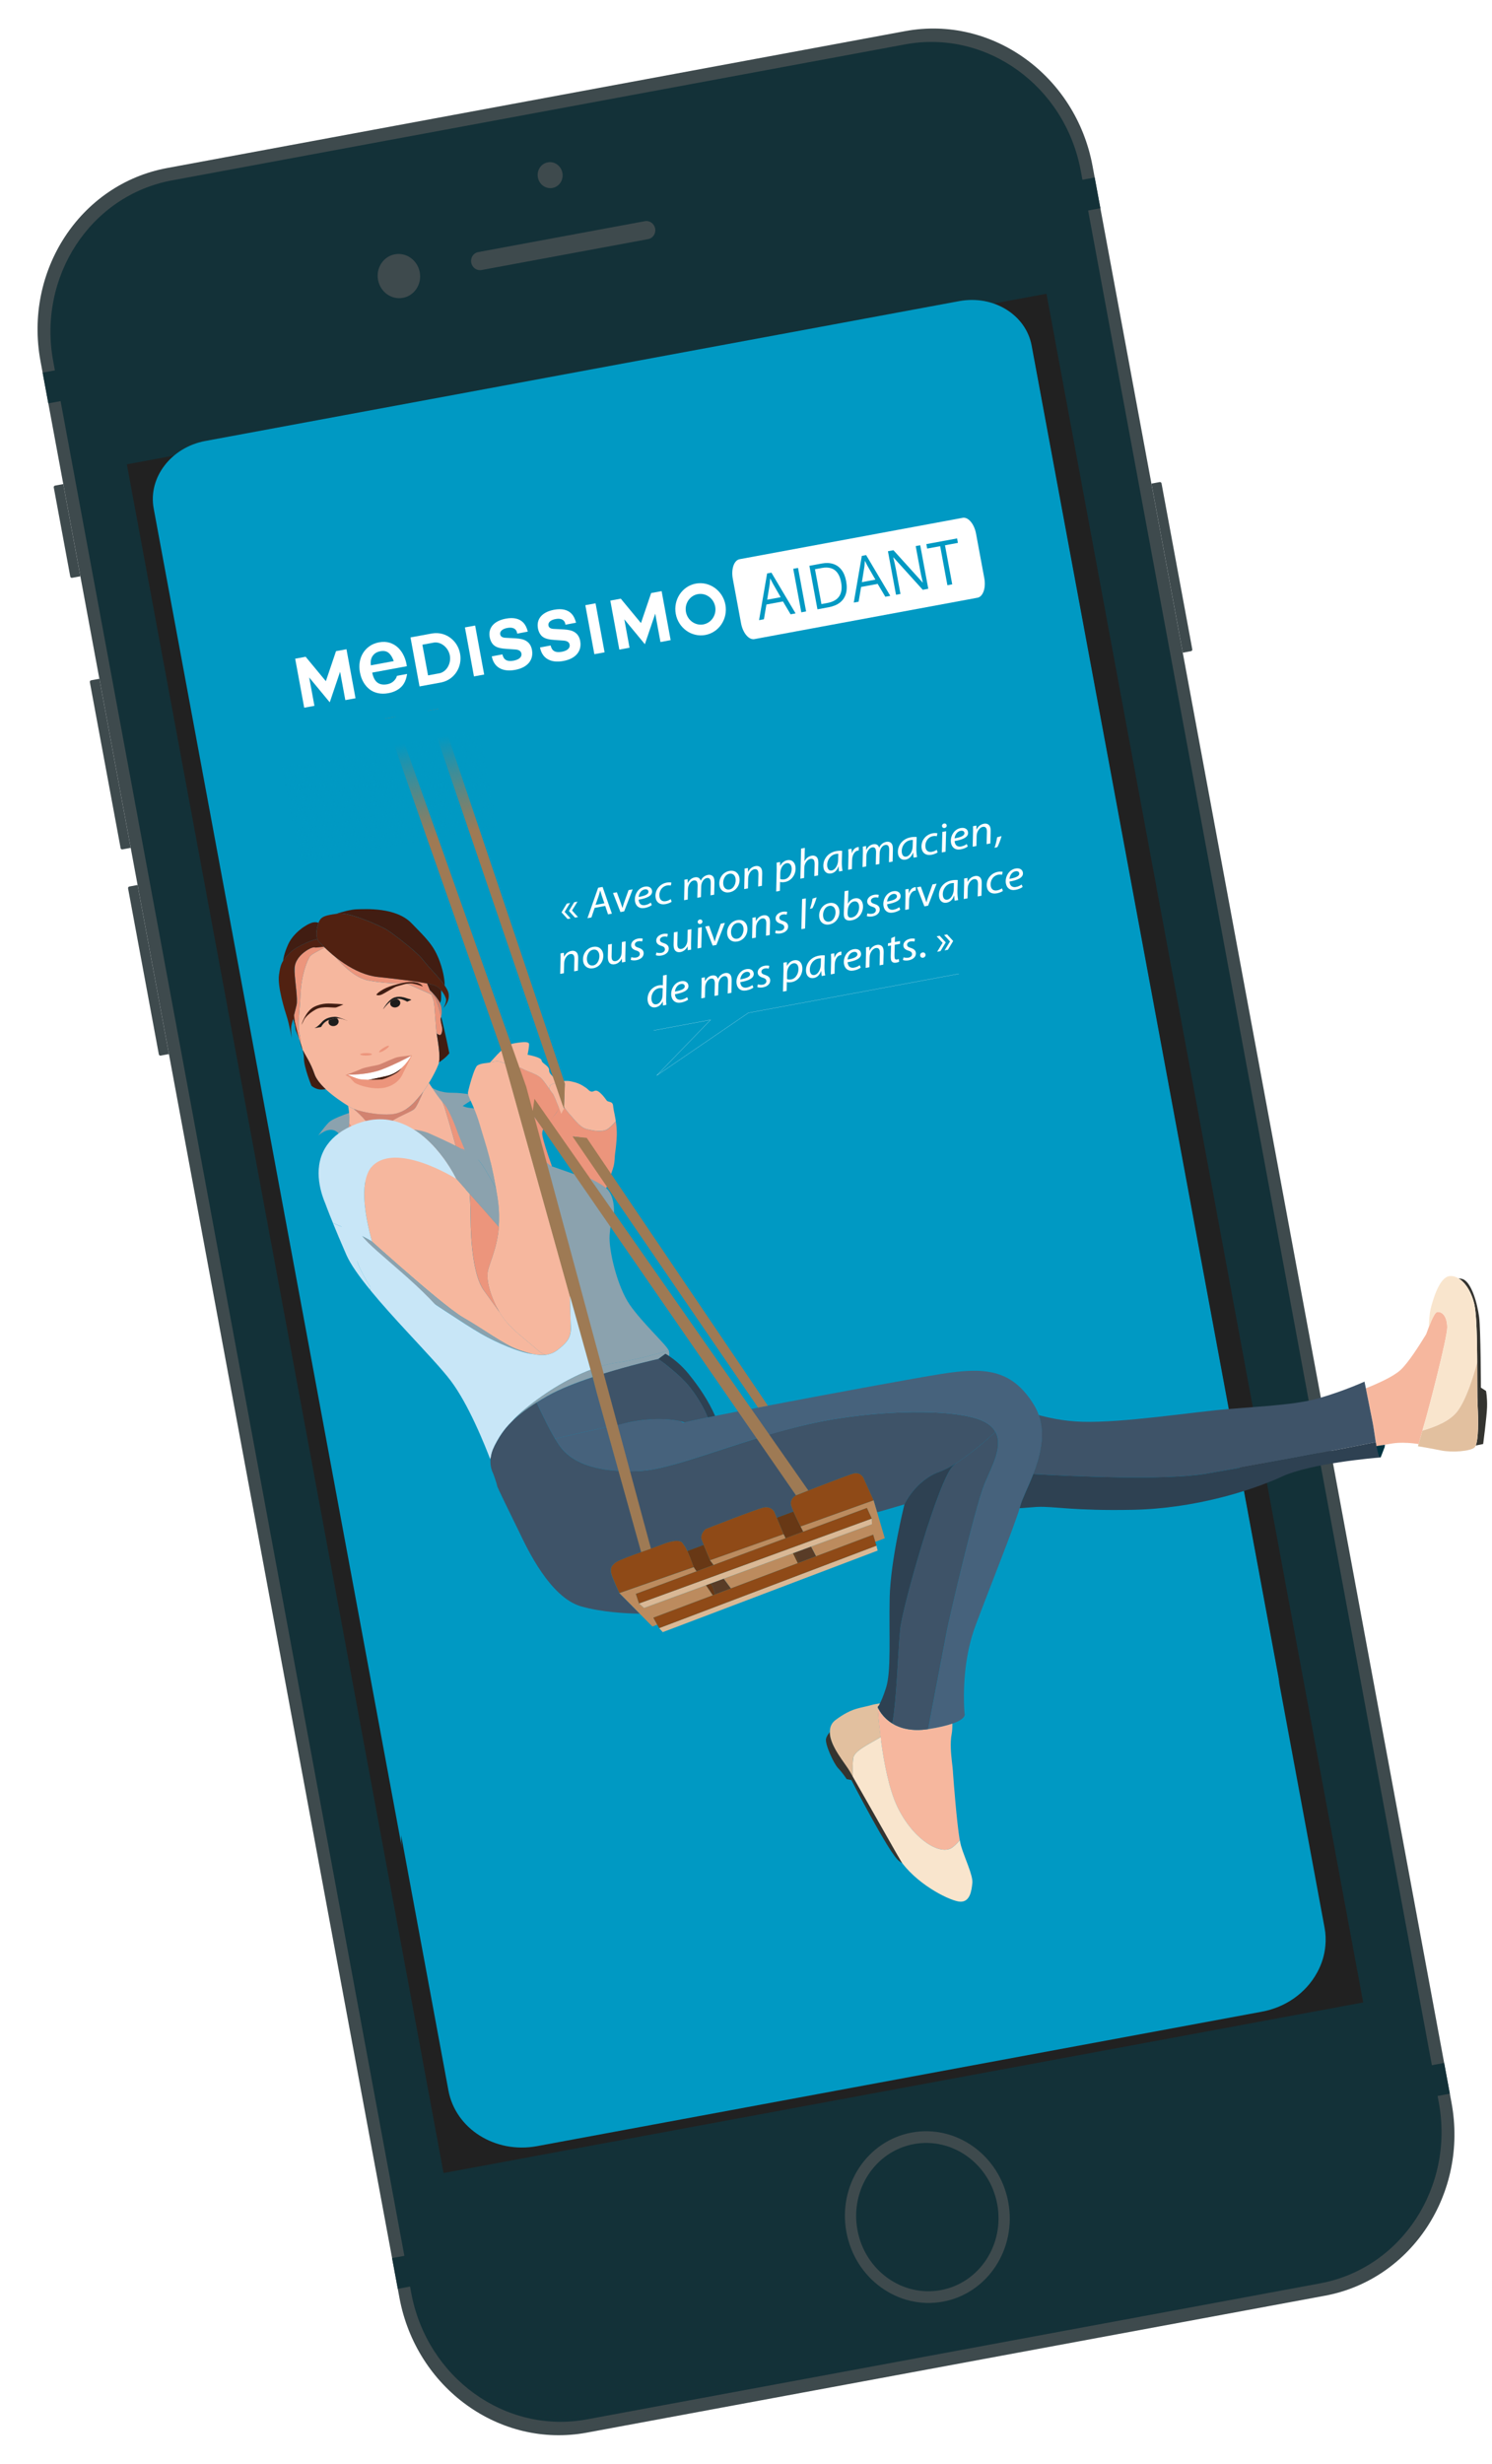 <svg xmlns="http://www.w3.org/2000/svg" width="3748" height="6187" viewBox="0 0 3748 6187" fill="none"><path fill-rule="evenodd" clip-rule="evenodd" d="M101.718 906.744C59.56 679.382 201.925 462.334 419.658 421.961L2273.94 78.135C2491.69 37.759 2702.39 189.338 2744.54 416.703L3646.28 5279.84C3688.44 5507.2 3546.07 5724.25 3328.34 5764.62L1474.06 6108.45C1256.31 6148.83 1045.61 5997.25 1003.45 5769.88L101.718 906.744Z" fill="#3E4A4D"></path><path fill-rule="evenodd" clip-rule="evenodd" d="M431.78 452.986L2273.75 111.443C2477.89 73.591 2675.42 215.706 2714.94 428.867L3614.29 5279.11C3653.81 5492.27 3520.37 5695.75 3316.23 5733.61L1474.26 6075.15C1270.12 6113 1072.59 5970.89 1033.07 5757.72L133.72 907.484C94.195 694.324 227.642 490.838 431.78 452.986Z" fill="#133138"></path><rect x="2712.95" y="452.523" width="37.593" height="78.508" transform="rotate(-10.505 2712.95 452.523)" fill="#133138"></rect><rect x="107.089" y="935.709" width="37.593" height="78.508" transform="rotate(-10.505 107.089 935.709)" fill="#133138"></rect><rect x="3590.83" y="5186.97" width="37.593" height="78.508" transform="rotate(-10.505 3590.83 5186.97)" fill="#133138"></rect><rect x="984.963" y="5670.16" width="37.593" height="78.508" transform="rotate(-10.505 984.963 5670.16)" fill="#133138"></rect><path fill-rule="evenodd" clip-rule="evenodd" d="M2532.83 5529.54C2554.57 5646.77 2481.17 5758.69 2368.9 5779.51C2256.62 5800.33 2147.98 5722.17 2126.24 5604.93C2104.5 5487.69 2177.9 5375.77 2290.17 5354.95C2402.45 5334.13 2511.09 5412.3 2532.83 5529.54ZM2505.11 5534.68C2523.89 5635.94 2460.5 5732.59 2363.53 5750.57C2266.57 5768.55 2172.74 5701.05 2153.97 5599.79C2135.19 5498.54 2198.58 5401.89 2295.55 5383.91C2392.51 5365.93 2486.34 5433.43 2505.11 5534.68Z" fill="#3E4A4D"></path><path fill-rule="evenodd" clip-rule="evenodd" d="M1012.18 747.922C1041.1 742.559 1060 713.732 1054.4 683.534C1048.8 653.337 1020.82 633.204 991.9 638.566C962.98 643.928 944.075 672.755 949.675 702.953C955.274 733.151 983.257 753.284 1012.18 747.922Z" fill="#3E4A4D"></path><path fill-rule="evenodd" clip-rule="evenodd" d="M1387.95 471.981C1404.96 468.826 1416.08 451.869 1412.79 434.106C1409.49 416.342 1393.03 404.499 1376.02 407.654C1359.01 410.808 1347.89 427.765 1351.18 445.529C1354.48 463.292 1370.94 475.135 1387.95 471.981Z" fill="#3E4A4D"></path><path fill-rule="evenodd" clip-rule="evenodd" d="M1201.15 633.041L1620.06 555.366C1631.97 553.158 1643.49 561.448 1645.8 573.882C1648.1 586.316 1640.32 598.186 1628.41 600.394L1209.5 678.07C1197.59 680.278 1186.07 671.988 1183.77 659.553C1181.46 647.119 1189.25 635.249 1201.15 633.041" fill="#3E4A4D"></path><path d="M225.714 1712.92C225.311 1710.75 226.745 1708.66 228.917 1708.26L249.626 1704.42L328.349 2128.98L307.64 2132.82C305.468 2133.22 303.38 2131.79 302.978 2129.61L225.714 1712.92Z" fill="#3E4A4D"></path><path d="M321.73 2230.75C321.327 2228.58 322.762 2226.49 324.934 2226.09L345.643 2222.25L424.365 2646.8L403.656 2650.64C401.484 2651.05 399.397 2649.61 398.994 2647.44L321.73 2230.75Z" fill="#3E4A4D"></path><path d="M135.062 1224.03C134.66 1221.86 136.094 1219.78 138.266 1219.37L158.975 1215.53L201.914 1447.11L181.206 1450.95C179.033 1451.35 176.946 1449.92 176.543 1447.75L135.062 1224.03Z" fill="#3E4A4D"></path><path d="M2892.45 1214.38L2913.16 1210.54C2915.33 1210.14 2917.42 1211.57 2917.83 1213.74L2995.09 1630.44C2995.49 1632.61 2994.06 1634.7 2991.89 1635.1L2971.18 1638.94L2892.45 1214.38Z" fill="#3E4A4D"></path><path fill-rule="evenodd" clip-rule="evenodd" d="M318.648 1165.96L2628.81 737.608L3424.39 5028.21L1114.22 5456.56L318.648 1165.96Z" fill="#212121"></path><path d="M961.247 3068.35L957.17 3092.83L953.765 3093.46L958.691 3066.51L960.886 3066.11L961.247 3068.35ZM972.483 3089.99L959.882 3068.6L959.417 3066.38L961.612 3065.97L975.905 3089.35L972.483 3089.99ZM970.323 3080.75L970.83 3083.48L956.692 3086.1L956.185 3083.37L970.323 3080.75ZM986.085 3087.46L980.831 3088.44L980.362 3085.72L985.582 3084.75C987.379 3084.42 988.808 3083.77 989.867 3082.79C990.924 3081.81 991.627 3080.59 991.974 3079.11C992.33 3077.63 992.338 3075.97 991.999 3074.14L991.714 3072.6C991.446 3071.16 991.037 3069.91 990.484 3068.86C989.929 3067.8 989.245 3066.94 988.434 3066.29C987.62 3065.63 986.692 3065.19 985.65 3064.97C984.618 3064.74 983.481 3064.74 982.236 3064.97L976.567 3066.02L976.061 3063.29L981.73 3062.24C983.378 3061.94 984.932 3061.93 986.395 3062.24C987.855 3062.52 989.171 3063.1 990.342 3063.95C991.523 3064.79 992.515 3065.9 993.316 3067.26C994.115 3068.62 994.684 3070.2 995.021 3072.02L995.3 3073.53C995.638 3075.35 995.677 3077.04 995.418 3078.6C995.157 3080.15 994.621 3081.53 993.809 3082.74C993.008 3083.95 991.956 3084.96 990.653 3085.78C989.359 3086.58 987.836 3087.14 986.085 3087.46ZM977.945 3062.94L982.611 3088.11L979.275 3088.73L974.609 3063.56L977.945 3062.94ZM1009.31 3083.16L1004.06 3084.13L1003.59 3081.41L1008.81 3080.44C1010.61 3080.11 1012.04 3079.46 1013.1 3078.49C1014.15 3077.5 1014.86 3076.28 1015.2 3074.81C1015.56 3073.32 1015.57 3071.66 1015.23 3069.83L1014.94 3068.29C1014.68 3066.85 1014.27 3065.61 1013.71 3064.55C1013.16 3063.49 1012.47 3062.63 1011.66 3061.98C1010.85 3061.32 1009.92 3060.88 1008.88 3060.66C1007.85 3060.43 1006.71 3060.43 1005.47 3060.67L999.796 3061.72L999.29 3058.99L1004.96 3057.93C1006.61 3057.63 1008.16 3057.63 1009.62 3057.93C1011.08 3058.22 1012.4 3058.79 1013.57 3059.65C1014.75 3060.49 1015.74 3061.59 1016.54 3062.96C1017.34 3064.31 1017.91 3065.9 1018.25 3067.72L1018.53 3069.22C1018.87 3071.04 1018.91 3072.73 1018.65 3074.29C1018.39 3075.84 1017.85 3077.22 1017.04 3078.44C1016.24 3079.64 1015.18 3080.66 1013.88 3081.47C1012.59 3082.27 1011.07 3082.83 1009.31 3083.16ZM1001.17 3058.64L1005.84 3083.8L1002.5 3084.42L997.838 3059.26L1001.17 3058.64ZM1033.42 3052.66L1038.09 3077.82L1034.76 3078.44L1030.09 3053.28L1033.42 3052.66ZM1040.55 3051.34L1043.78 3050.74L1055.83 3069.72L1060.25 3047.68L1063.5 3047.08L1057.93 3074.14L1055.41 3074.61L1040.55 3051.34ZM1039.49 3051.53L1042.34 3051L1045.66 3066.26L1047.48 3076.08L1044.16 3076.7L1039.49 3051.53ZM1061.68 3047.42L1064.54 3046.89L1069.2 3072.05L1065.88 3072.67L1064.06 3062.85L1061.68 3047.42ZM1080.43 3046.25L1076.36 3070.73L1072.95 3071.36L1077.88 3044.41L1080.07 3044.01L1080.43 3046.25ZM1091.67 3067.89L1079.07 3046.5L1078.6 3044.28L1080.8 3043.87L1095.09 3067.25L1091.67 3067.89ZM1089.51 3058.65L1090.02 3061.38L1075.88 3064L1075.37 3061.27L1089.51 3058.65ZM1114.53 3050.69L1116.24 3059.9C1116.01 3060.42 1115.61 3061.03 1115.04 3061.73C1114.46 3062.42 1113.62 3063.09 1112.5 3063.74C1111.39 3064.37 1109.89 3064.87 1108.02 3065.21C1106.48 3065.5 1105.02 3065.49 1103.63 3065.2C1102.25 3064.9 1101 3064.32 1099.86 3063.47C1098.74 3062.61 1097.78 3061.49 1096.99 3060.11C1096.2 3058.72 1095.64 3057.08 1095.29 3055.2L1094.93 3053.25C1094.58 3051.37 1094.49 3049.65 1094.65 3048.1C1094.83 3046.54 1095.25 3045.17 1095.93 3043.98C1096.6 3042.78 1097.51 3041.8 1098.67 3041.04C1099.83 3040.27 1101.22 3039.73 1102.84 3039.43C1104.76 3039.07 1106.43 3039.11 1107.85 3039.54C1109.27 3039.95 1110.46 3040.67 1111.4 3041.7C1112.35 3042.73 1113.07 3043.97 1113.55 3045.42L1110.22 3046.03C1109.9 3045.15 1109.44 3044.38 1108.86 3043.71C1108.28 3043.04 1107.54 3042.56 1106.64 3042.26C1105.73 3041.95 1104.64 3041.92 1103.35 3042.16C1102.18 3042.37 1101.21 3042.77 1100.44 3043.36C1099.67 3043.94 1099.08 3044.68 1098.67 3045.58C1098.27 3046.48 1098.03 3047.52 1097.96 3048.7C1097.91 3049.88 1098.01 3051.18 1098.27 3052.59L1098.64 3054.58C1098.91 3056.03 1099.32 3057.3 1099.86 3058.38C1100.42 3059.45 1101.09 3060.34 1101.87 3061.02C1102.66 3061.7 1103.52 3062.17 1104.48 3062.42C1105.44 3062.67 1106.46 3062.7 1107.53 3062.5C1108.72 3062.28 1109.66 3062 1110.36 3061.67C1111.06 3061.32 1111.59 3060.97 1111.95 3060.62C1112.32 3060.26 1112.58 3059.93 1112.75 3059.63L1111.71 3054L1105.89 3055.08L1105.39 3052.38L1114.53 3050.69ZM1137.87 3056.51L1138.37 3059.23L1125.04 3061.7L1124.54 3058.98L1137.87 3056.51ZM1121.05 3036.41L1125.72 3061.57L1122.38 3062.19L1117.72 3037.03L1121.05 3036.41ZM1133.95 3045.21L1134.45 3047.92L1122.89 3050.07L1122.38 3047.35L1133.95 3045.21ZM1133.53 3034.09L1134.04 3036.83L1120.88 3039.26L1120.38 3036.53L1133.53 3034.09ZM1165.06 3039.44L1165.56 3042.15L1151.94 3044.68L1151.44 3041.97L1165.06 3039.44ZM1149.95 3031.05L1154.62 3056.21L1151.28 3056.83L1146.61 3031.67L1149.95 3031.05ZM1165.95 3028.08L1170.62 3053.25L1167.3 3053.86L1162.64 3028.7L1165.95 3028.08ZM1192.03 3046.47L1192.54 3049.18L1179.21 3051.65L1178.71 3048.94L1192.03 3046.47ZM1175.22 3026.36L1179.88 3051.53L1176.55 3052.15L1171.88 3026.98L1175.22 3026.36ZM1188.11 3035.17L1188.62 3037.88L1177.05 3040.02L1176.55 3037.31L1188.11 3035.17ZM1187.7 3024.05L1188.2 3026.78L1175.05 3029.22L1174.54 3026.49L1187.7 3024.05ZM1192 3023.25L1200.33 3021.71C1202.22 3021.36 1203.87 3021.35 1205.28 3021.68C1206.7 3022.02 1207.85 3022.69 1208.74 3023.69C1209.64 3024.68 1210.24 3025.99 1210.55 3027.63C1210.76 3028.78 1210.72 3029.88 1210.42 3030.92C1210.14 3031.95 1209.62 3032.88 1208.87 3033.71C1208.13 3034.53 1207.18 3035.21 1206.03 3035.76L1205.16 3036.29L1197.33 3037.75L1196.8 3035.04L1202.71 3033.94C1203.91 3033.72 1204.86 3033.33 1205.58 3032.77C1206.3 3032.19 1206.79 3031.51 1207.06 3030.72C1207.33 3029.93 1207.39 3029.11 1207.23 3028.24C1207.05 3027.27 1206.7 3026.46 1206.19 3025.81C1205.67 3025.15 1204.97 3024.7 1204.08 3024.46C1203.2 3024.21 1202.12 3024.2 1200.84 3024.44L1195.84 3025.37L1200 3047.8L1196.67 3048.42L1192 3023.25ZM1211.38 3045.69L1203.14 3035.42L1206.61 3034.76L1214.9 3044.82L1214.94 3045.03L1211.38 3045.69ZM1233.96 3038.7L1234.47 3041.41L1221.14 3043.88L1220.64 3041.17L1233.96 3038.7ZM1217.15 3018.59L1221.81 3043.75L1218.48 3044.37L1213.81 3019.21L1217.15 3018.59ZM1230.04 3027.39L1230.55 3030.1L1218.98 3032.25L1218.48 3029.53L1230.04 3027.39ZM1229.63 3016.28L1230.13 3019.01L1216.98 3021.45L1216.47 3018.72L1229.63 3016.28Z" fill="white"></path><g filter="url(#filter0_d_121_191)"><path d="M2375.23 765.978L554.442 1103.59C449.585 1123.04 378.884 1217.37 396.791 1313.95L1126.48 5249.2C1144.37 5345.73 1244.21 5408.49 1349.06 5389.05L3169.85 5051.44C3229.89 5040.3 3280.46 5004.56 3308.57 4953.38C3320.36 4932 3327.37 4909.18 3329.43 4885.6C3330.78 4870.32 3330.15 4855.36 3327.51 4841.13L2597.81 905.828C2579.92 809.303 2480.08 746.535 2375.23 765.978Z" fill="#0099C3"></path></g><path d="M2409.74 756.126L2058.18 821.314C1954.92 840.46 1975.61 836.626 1885.5 853.333L1081.74 1002.37C991.636 1019.08 981.464 1020.96 867.349 1042.12L515.787 1107.31C429.884 1123.24 371.681 1199.24 386.048 1276.72L1009.9 4641.18C1007.66 4629.14 1007.39 4617.22 1008.44 4605.48C1010.23 4586.29 1016.21 4567.86 1025.71 4551C1047.84 4511.67 1088.82 4481.19 1139.64 4471.77L3033.53 4120.6C3119.44 4104.67 3201.02 4154.75 3215.39 4232.23L2591.54 867.768C2577.17 790.288 2495.59 740.209 2409.69 756.137L2409.74 756.126Z" fill="#0099C3"></path><path d="M1550.02 3421.57C1604.58 3414.07 1679.78 3391.08 1679.78 3391.08C1677.36 3384.39 1660.29 3366.7 1640.03 3344.94C1620.37 3323.85 1597.64 3298.88 1582.13 3276.52C1550.67 3231.11 1528.8 3138.96 1531.39 3101.8C1531.87 3094.64 1532.75 3087.13 1533.69 3079.53L1490.74 3017.38L1493.82 2988.32C1485.81 2985.28 1460.75 2954.94 1453.37 2952.35C1439.96 2947.63 1394.71 2931.42 1386.55 2928.84C1381.05 2927.03 1344.7 2868.81 1343.21 2868.38L1367.69 2939.12C1378.41 2973.67 1392.42 3044.59 1399.34 3086.56L1441.28 3205.38L1486.41 3423.4L1499.28 3434.09C1518.17 3427.76 1535.28 3423.67 1550.03 3421.64L1550.02 3421.57Z" fill="#8BA2AE"></path><path d="M1606.41 3423.92C1629.16 3418.15 1646.29 3414.19 1653.81 3412.45L1654.15 3412.17L1671.61 3399.39C1671.61 3399.39 1674.99 3401.17 1680.7 3404.92C1681.39 3400.19 1681.41 3395.24 1679.85 3391.01C1679.85 3391.01 1604.65 3414 1550.08 3421.5C1535.41 3423.52 1518.23 3427.62 1499.34 3433.95L1511.1 3450.92C1543.95 3440.81 1581.63 3430.21 1606.48 3423.91L1606.41 3423.92Z" fill="#8BA2AE"></path><g style="mix-blend-mode:multiply" opacity="0.5"><path d="M1606.41 3423.92C1629.16 3418.15 1646.29 3414.19 1653.81 3412.45L1654.15 3412.17L1671.61 3399.39C1671.61 3399.39 1674.99 3401.17 1680.7 3404.92C1681.39 3400.19 1681.41 3395.24 1679.85 3391.01C1679.85 3391.01 1604.65 3414 1550.08 3421.5C1535.41 3423.52 1518.23 3427.62 1499.34 3433.95L1511.1 3450.92C1543.95 3440.81 1581.63 3430.21 1606.48 3423.91L1606.41 3423.92Z" fill="#8BA2AE"></path></g><path d="M966.563 2753.74C966.563 2753.74 967.074 2764.11 924.829 2778.44C882.659 2792.77 837.382 2806.39 825.317 2819.09C813.176 2831.8 799.474 2851.31 799.474 2851.31C799.474 2851.31 824.161 2828.49 843.78 2840.48C863.412 2852.53 886.931 2901.6 886.931 2901.6L936.615 2888.5L1076.7 2816.87L966.638 2753.73L966.563 2753.74Z" fill="#8BA2AE"></path><path d="M1018.81 2468.32C1018.81 2468.32 982.545 2472.64 924.902 2461.84C894.856 2456.17 864.442 2428.24 842.327 2402.8C831.196 2393.9 822.124 2385.55 815.894 2379.42C801.3 2386.51 784.005 2395.52 779.714 2400.27C772.054 2408.83 756.874 2448.68 755.008 2495.68C753.13 2542.6 746.683 2572.5 752.469 2596.52C754.254 2604.03 755.257 2612.82 755.806 2621.27C757.45 2626.34 759.045 2631.56 760.298 2636.63C767.391 2650.79 780.574 2669.48 789.658 2696.49C794.023 2709.47 805.043 2722.83 818.134 2735.11C836.999 2752.74 860.219 2768.09 874.469 2776.89C877.034 2778.47 879.32 2779.81 881.177 2780.95C883.199 2782.13 885.687 2783.3 888.567 2784.46C914.07 2794.78 970.36 2803.36 996.9 2795.61C1026.48 2786.95 1041.18 2767.75 1056.18 2750.13C1058.42 2747.45 1060.89 2744.31 1063.38 2740.81C1067.94 2734.52 1072.75 2727.12 1077.51 2719.38C1087.59 2702.74 1097 2684.6 1101.31 2672.77C1101.88 2671.18 1102.35 2669.47 1102.7 2667.57C1106.26 2648.74 1099.96 2615.21 1096.93 2595.06C1096.29 2590.72 1095.74 2586.94 1095.54 2584.15C1094.39 2570.37 1092.83 2544.22 1091.33 2527.67C1090.94 2523.44 1090.58 2519.83 1090.18 2517.22C1089.56 2513.02 1087.06 2505.49 1083.97 2497.23L1018.76 2468.47L1018.81 2468.32Z" fill="#F6B79E"></path><path d="M924.886 2461.77C982.529 2472.57 1018.79 2468.25 1018.79 2468.25L1084 2497.02C1082.75 2493.64 1081.41 2490.22 1079.99 2486.8C1077.49 2480.48 1074.86 2474.33 1072.77 2469.41C1070.74 2469.01 1068.7 2468.61 1066.43 2468.18C1039.73 2463.24 998.305 2458.34 948.71 2452.9C907.438 2448.4 868.742 2423.98 842.146 2402.69C864.338 2428.12 894.676 2456.07 924.722 2461.73L924.886 2461.77Z" fill="#EC957C"></path><path d="M752.471 2596.52C746.685 2572.5 753.057 2542.62 755.01 2495.68C756.888 2448.75 772.068 2408.9 779.716 2400.27C784.007 2395.52 801.302 2386.52 815.896 2379.43C815.125 2378.65 814.367 2377.95 813.697 2377.29L792.773 2379.41C792.773 2379.41 787.998 2376.05 773.733 2384.49C761.311 2391.88 745.041 2405.15 740.886 2424.58L739.999 2440.08C741.114 2465.96 748.604 2509.31 744.85 2524.14C742.846 2531.94 740.667 2540.89 738.639 2549.4L741.497 2575.37C744.926 2586.68 748.583 2598.8 751.418 2608.59C752.86 2612.57 754.353 2616.81 755.782 2621.14C755.31 2612.68 754.319 2603.95 752.446 2596.39L752.471 2596.52Z" fill="#EC957C"></path><path d="M751.426 2608.65C748.591 2598.86 741.892 2569.07 738.476 2557.83L742.775 2586.93C742.775 2586.93 746.859 2596.28 751.426 2608.65Z" fill="#512111"></path><path d="M760.285 2636.55C757.917 2627.17 754.577 2617.18 751.415 2608.58C753.465 2615.84 755.111 2621.75 755.896 2625.14C756.693 2628.6 758.249 2632.34 760.285 2636.55Z" fill="#512111"></path><path d="M806.214 2369.49C806.214 2369.49 805.317 2368.87 804.079 2367.69C804.066 2367.62 803.889 2367.51 803.788 2367.39C801.779 2365.43 798.898 2362.15 797.064 2357.75C785.372 2360.63 770.171 2366.56 756.499 2373.54C752.269 2375.67 748.306 2377.96 744.493 2380.22C744.064 2380.44 743.723 2380.72 743.294 2380.94C736.831 2384.97 731.251 2389.11 727.592 2393.04C720.184 2400.85 714.972 2406.55 711.111 2412.78C705.737 2421.41 703.053 2431.02 700.727 2448.49C696.869 2478.4 715.355 2537.1 720.872 2554.17C726.375 2571.17 733.23 2608.14 733.23 2608.14C733.23 2608.14 729.364 2583.91 732.539 2572.72C733.648 2568.98 734.857 2564.09 736.281 2558.66C737.837 2563.68 739.609 2569.43 741.431 2575.45L738.574 2549.47C740.69 2541.02 742.793 2532.08 744.784 2524.22C748.538 2509.39 741.048 2466.03 739.933 2440.16C739.831 2437.92 739.754 2435.81 739.778 2433.83C739.814 2430.64 740.191 2427.6 740.82 2424.66C744.976 2405.23 761.246 2391.96 773.667 2384.57C787.995 2376.04 792.708 2379.48 792.708 2379.48L813.632 2377.37C808.817 2372.54 806.151 2369.57 806.151 2369.57L806.214 2369.49Z" fill="#512111"></path><path d="M760.287 2636.56C762.249 2644.18 763.504 2651.37 763.444 2656.96C763.206 2679.34 782.354 2726.4 782.354 2726.4C782.354 2726.4 794.257 2737.34 809.965 2735.84C813.274 2735.51 815.976 2735.29 818.274 2735.01C805.108 2722.75 794.164 2709.37 789.799 2696.39C780.702 2669.31 767.532 2650.69 760.439 2636.53L760.287 2636.56Z" fill="#411D12"></path><path d="M1106.7 2561.5C1107.81 2570.06 1110.95 2579.8 1110.9 2584.19C1110.86 2588.58 1109.4 2597.62 1105.68 2598.73C1103.98 2599.26 1100.39 2597.24 1096.99 2594.97C1100.04 2615.19 1106.26 2648.74 1102.76 2667.48C1103.11 2667.27 1103.39 2667.08 1103.74 2666.87C1121.35 2655.34 1128.78 2644.7 1128.78 2644.7C1128.78 2644.7 1118.69 2594.06 1108.16 2552.89C1107.21 2555.83 1106.21 2557.64 1106.77 2561.49L1106.7 2561.5Z" fill="#411D12"></path><path d="M785.269 2316.54C769.549 2320.51 737.095 2342.43 724.105 2370.85C713.802 2393.47 711.601 2407.81 711.187 2412.76C715.047 2406.53 720.259 2400.83 727.668 2393.02C731.403 2389.08 736.907 2384.95 743.37 2380.92C743.799 2380.7 744.14 2380.43 744.569 2380.21C748.306 2377.96 752.345 2375.65 756.574 2373.53C770.247 2366.54 785.448 2360.61 797.14 2357.73C796.887 2357.22 796.71 2356.68 796.533 2356.15C796.077 2354.96 795.761 2353.68 795.507 2352.31C793.898 2343.63 795.972 2328.19 800.12 2317.18C796.015 2315.75 790.963 2315.13 785.345 2316.52L785.269 2316.54Z" fill="#411D12"></path><path d="M1104.93 2415.02C1090.4 2374.67 1072.54 2357.84 1033.38 2317.82C994.146 2277.8 919.112 2282.67 896.255 2283.23C881.429 2283.58 858.727 2290.05 844.447 2294.61C846.594 2294.35 848.804 2294.01 851.102 2293.73C878.137 2290.34 958.223 2325.39 974.331 2336.19C976.933 2337.97 980.622 2340.53 985.057 2343.74C998.916 2353.82 1019.76 2369.89 1037.24 2385.1C1048.37 2394.84 1058.1 2404.2 1063.6 2411.45C1077.98 2430.27 1102.88 2453.86 1117.19 2474.81C1117.03 2465.09 1115.29 2443.85 1104.92 2414.96L1104.93 2415.02Z" fill="#411D12"></path><path d="M1095.67 2476.26C1091.75 2474.09 1084.53 2471.97 1074.66 2469.84C1074.09 2469.73 1073.51 2469.56 1072.86 2469.46C1074.95 2474.38 1077.58 2480.54 1080.08 2486.86C1081.69 2488.33 1083.42 2490.05 1085.25 2491.91C1092.23 2499.09 1100.44 2508.74 1105.18 2518.67C1106.14 2516.24 1107.08 2514.08 1107.53 2513.15C1108.5 2511.2 1108.24 2494.57 1108.03 2486.27C1104.57 2482.39 1100.46 2478.84 1095.74 2476.18L1095.67 2476.26Z" fill="#411D12"></path><path d="M1124.04 2486.41C1122.25 2482.71 1119.9 2478.9 1117.21 2474.95C1102.9 2453.99 1077.99 2430.34 1063.62 2411.59C1058.03 2404.28 1048.3 2394.92 1037.26 2385.24C1019.77 2369.96 998.923 2353.89 985.076 2343.88C980.641 2340.67 976.952 2338.1 974.35 2336.33C958.242 2325.53 878.144 2290.41 851.121 2293.86C848.823 2294.15 846.6 2294.42 844.466 2294.74C821.687 2297.84 809.3 2300.77 803.509 2310.11C802.235 2312.12 801.125 2314.59 800.066 2317.33C795.918 2328.34 793.857 2343.85 795.453 2352.46C795.707 2353.83 796.099 2355.1 796.479 2356.3C796.656 2356.83 796.909 2357.35 797.086 2357.89C798.995 2362.27 801.801 2365.56 803.81 2367.52C803.835 2367.66 803.999 2367.7 804.101 2367.82C805.339 2369.01 806.236 2369.62 806.236 2369.62C806.236 2369.62 808.902 2372.59 813.717 2377.42C833.151 2396.86 888.203 2446.52 948.912 2453.14C998.507 2458.58 1039.84 2463.43 1066.63 2468.42C1068.83 2468.87 1070.94 2469.25 1072.97 2469.65C1073.54 2469.76 1074.2 2469.92 1074.76 2470.03C1084.63 2472.08 1091.76 2474.23 1095.78 2476.45C1100.58 2479.09 1104.69 2482.64 1108.08 2486.54C1115.01 2494.37 1119.2 2503.42 1120.53 2508.47C1122.49 2516.1 1114.1 2530.87 1114.1 2530.87C1114.1 2530.87 1135.53 2509.93 1124.14 2486.53L1124.04 2486.41Z" fill="#512111"></path><path d="M1105.19 2518.74C1100.38 2508.82 1092.22 2499.09 1085.26 2491.97C1087.95 2497.2 1090.1 2501.18 1091.61 2503.38C1094.4 2507.45 1097.82 2516.57 1101.32 2528.29C1103.55 2535.66 1105.83 2544.14 1108.17 2552.96C1109.3 2549.36 1110.53 2544.12 1109.08 2531.24C1108.63 2527.15 1107.22 2522.89 1105.19 2518.74Z" fill="#D28370"></path><path d="M1106.7 2561.51C1106.21 2557.64 1107.14 2555.84 1108.08 2552.91C1105.8 2544 1103.46 2535.6 1101.23 2528.24C1097.73 2516.52 1094.31 2507.4 1091.52 2503.32C1090.02 2501.13 1087.79 2497.16 1085.17 2491.92C1083.34 2490.07 1081.61 2488.34 1080.01 2486.87C1084.8 2498.77 1089.38 2511.21 1090.15 2517.08C1090.48 2519.7 1090.91 2523.3 1091.31 2527.53C1092.82 2544.15 1094.38 2570.29 1095.51 2584.01C1095.73 2586.87 1096.26 2590.58 1096.91 2594.92C1100.32 2597.25 1103.89 2599.21 1105.6 2598.68C1109.38 2597.55 1110.77 2588.53 1110.82 2584.14C1110.86 2579.75 1107.73 2570.01 1106.61 2561.45L1106.7 2561.51Z" fill="#EC957C"></path><path d="M924.563 2711.49C939.995 2711.88 957.611 2711.37 961.79 2710.25C968.52 2708.5 990.463 2699.63 1000.69 2691.37C1003.75 2688.89 1007.15 2684.8 1010.38 2680.24C999.928 2689.82 986.345 2698.13 969.034 2701.98C949.702 2706.34 935.207 2709.31 924.474 2711.44L924.563 2711.49Z" fill="#411D12"></path><path d="M1032.02 2651.55C1022.98 2656.48 993.162 2672.33 960.64 2685C921.69 2700.21 873.108 2698.55 873.108 2698.55C873.108 2698.55 891.109 2706.87 902.274 2709.61C906.467 2710.67 915.194 2711.24 924.64 2711.47C935.372 2709.34 949.855 2706.3 969.199 2702C986.511 2698.16 1000.08 2689.77 1010.54 2680.27C1020.99 2670.7 1028.31 2659.87 1033.17 2650.98C1032.89 2651.18 1032.52 2651.32 1032.17 2651.52L1032.02 2651.55Z" fill="white"></path><path d="M1033 2650.95C1028.15 2659.84 1020.83 2670.66 1010.38 2680.24C1007.15 2684.79 1003.76 2688.89 1000.69 2691.36C990.464 2699.62 968.521 2708.5 961.792 2710.24C957.612 2711.37 939.996 2711.88 924.564 2711.49C915.118 2711.26 906.454 2710.6 902.198 2709.63C891.108 2706.88 873.032 2698.56 873.032 2698.56L867.729 2699.55L878.719 2705.57C882.346 2709.91 886.934 2715.21 890.231 2718.21C892.683 2720.44 901.058 2724.19 912.223 2727.35C929.767 2732.36 954.23 2735.81 973.548 2729.26C991.842 2723.11 1001.72 2713.01 1007.22 2704.64C1011.27 2698.59 1013.07 2693.45 1014.19 2691.48C1016.84 2686.74 1034.78 2649.98 1034.78 2649.98C1034.78 2649.98 1034.14 2650.31 1033 2650.95Z" fill="#EC957C"></path><path d="M960.622 2684.93C993.145 2672.26 1023.04 2656.39 1032 2651.48C1032 2651.48 1034.65 2650.14 1034.78 2649.98C1029.55 2650.52 1008.57 2652.72 999.701 2654.36C989.473 2656.26 960.336 2670.71 952.571 2673.21C944.806 2675.71 919.009 2679.43 909.691 2683.28C902.343 2686.34 885.704 2693.38 878.052 2696.07C875.994 2696.81 867.8 2699.53 867.8 2699.53L873.104 2698.54C873.104 2698.54 921.673 2700.14 960.635 2685L960.622 2684.93Z" fill="#D28370"></path><path d="M868.185 2561.27C860.569 2558.23 845.967 2552.6 840.903 2553.19C833.983 2553.9 819.36 2554.5 808.671 2566.58C797.97 2578.61 790.837 2581.55 790.837 2581.55L806.746 2578.6C806.746 2578.6 813.557 2564.62 827.004 2561.06C825.591 2563.16 824.961 2565.68 825.417 2568.14C826.482 2573.88 832.95 2577.49 839.844 2576.21L839.932 2576.27C846.827 2574.99 851.571 2569.3 850.507 2563.56C849.975 2560.69 848.054 2558.36 845.515 2556.93C851.551 2556.51 858.472 2557.49 868.185 2561.27ZM868.185 2561.27C869.613 2561.79 871.065 2562.44 872.607 2563.14C872.089 2562.88 870.472 2562.19 868.185 2561.27Z" stroke="black" stroke-width="0.16" stroke-miterlimit="10"></path><path d="M1022.81 2515.22C1022.81 2515.22 1006.89 2505.45 996.246 2508.48C996.094 2508.51 995.943 2508.54 995.791 2508.56C1000.7 2509.28 1004.57 2512.38 1005.38 2516.75C1006.45 2522.49 1001.7 2528.18 994.807 2529.46C987.912 2530.73 981.444 2527.13 980.38 2521.39C979.898 2518.79 980.604 2516.26 982.156 2514.06C977.044 2517.34 971.263 2522.94 962.619 2533.8C962.619 2533.8 975.675 2509.11 991.899 2504.48C1008.14 2499.91 1021.91 2507.4 1026.14 2508.24C1030.37 2509.08 1033.1 2510.69 1033.1 2510.69L1022.74 2515.3L1022.81 2515.22Z" stroke="black" stroke-width="0.16" stroke-miterlimit="10"></path><path d="M827.001 2561.07C825.588 2563.17 824.958 2565.69 825.414 2568.15C826.478 2573.89 832.946 2577.49 839.841 2576.22C846.735 2574.94 851.48 2569.25 850.416 2563.51C849.883 2560.64 848.051 2558.37 845.423 2556.87C838.92 2557.3 833.491 2559.3 826.988 2561L827.001 2561.07Z" fill="#1D1D1C"></path><path d="M980.372 2521.39C981.437 2527.13 987.905 2530.73 994.799 2529.46C1001.69 2528.18 1006.44 2522.49 1005.37 2516.75C1004.56 2512.38 1000.62 2509.29 995.784 2508.56C990.796 2509.98 986.832 2511 982.149 2514.06C980.597 2516.26 979.891 2518.79 980.372 2521.39Z" fill="#1D1D1C"></path><path d="M872.52 2563.09C870.979 2562.39 869.539 2561.81 868.099 2561.23C870.385 2562.15 872.002 2562.84 872.52 2563.09Z" fill="#1D1D1C"></path><path d="M872.521 2563.09C872.521 2563.09 872.685 2563.14 872.773 2563.19C872.773 2563.19 872.698 2563.21 872.521 2563.09Z" fill="#1D1D1C"></path><path d="M808.599 2566.6C797.91 2578.69 790.764 2581.57 790.764 2581.57L806.674 2578.62C806.674 2578.62 813.485 2564.64 826.932 2561.08C833.51 2559.37 838.851 2557.32 845.367 2556.96C851.327 2556.56 858.324 2557.53 868.037 2561.31C860.496 2558.25 845.819 2552.63 840.755 2553.22C833.835 2553.94 819.212 2554.53 808.523 2566.62L808.599 2566.6Z" fill="#1D1D1C"></path><path d="M1026.21 2508.23C1021.9 2507.4 1008.21 2499.91 991.972 2504.47C975.734 2509.04 962.692 2533.79 962.692 2533.79C971.323 2522.86 977.116 2517.33 982.228 2514.05C986.848 2511.08 990.876 2509.98 995.864 2508.56C996.015 2508.53 996.167 2508.5 996.318 2508.47C1006.96 2505.44 1022.88 2515.21 1022.88 2515.21L1033.23 2510.6C1033.23 2510.6 1030.58 2508.98 1026.27 2508.15L1026.21 2508.23Z" fill="#1D1D1C"></path><path d="M1056.25 2750.12C1041.26 2767.74 1026.56 2786.94 996.979 2795.6C970.363 2803.37 914.149 2794.78 888.645 2784.45C898.754 2793.74 911.415 2805.81 915.396 2811.22C922.474 2820.66 937.993 2818.98 951.941 2829.54C965.814 2840.12 987.187 2891.14 987.187 2891.14C987.187 2891.14 971.971 2830.63 980.564 2819.5C989.081 2808.38 1032.65 2793.16 1041.59 2784.29C1046.76 2779.23 1056.3 2757.96 1063.53 2740.78C1060.97 2744.3 1058.58 2747.43 1056.33 2750.11L1056.25 2750.12Z" fill="#D28370"></path><path d="M916.517 2874.35C914.214 2867 890.556 2837.04 877.437 2820.81C877.187 2824.95 876.42 2829.69 874.68 2834.68C874.68 2834.68 852.304 2856.85 852.033 2868.07C852.033 2868.49 852.046 2868.99 852.148 2869.53C854 2883.33 881.321 2933.46 884.872 2937.4C887.222 2939.93 896.319 2948 909.915 2960.46L932.87 2934.65C932.87 2934.65 919.58 2884.52 916.442 2874.36L916.517 2874.35Z" fill="#EC957C"></path><path d="M1160.85 2954.14C1160.72 2924.69 1124.66 2806.34 1117.95 2784.47C1115.59 2776.85 1112.14 2768.37 1108.65 2760.54C1105.22 2756.44 1101.41 2751.91 1097.64 2747.24C1090.31 2738.14 1082.92 2728.27 1077.57 2719.3C1072.89 2727.02 1067.99 2734.43 1063.44 2740.72C1056.2 2757.89 1046.67 2779.17 1041.49 2784.23C1032.55 2793.03 988.987 2808.31 980.469 2819.43C971.952 2830.56 987.093 2891.08 987.093 2891.08C987.093 2891.08 965.72 2840.05 951.847 2829.48C937.975 2818.9 922.38 2820.59 915.302 2811.16C911.245 2805.76 898.584 2793.69 888.551 2784.39C885.671 2783.22 883.183 2782.06 881.161 2780.88C879.229 2779.75 877.018 2778.4 874.453 2776.82C876.176 2785.27 877.015 2793.59 877.855 2804.46C877.855 2804.46 877.973 2811.44 877.435 2820.8C890.478 2837.04 914.212 2866.99 916.515 2874.34C919.729 2884.49 932.944 2934.62 932.944 2934.62L909.989 2960.44C918.012 2967.79 927.59 2976.75 938.268 2987C958.978 3006.98 1052.7 3126.16 1103.17 3190.81C1103.77 3191.54 1104.31 3192.29 1104.91 3193.03C1109.98 3177.67 1136.08 3099.53 1144.71 3081.39C1154.23 3061.32 1161.06 2983.58 1160.92 2954.13L1160.85 2954.14Z" fill="#F6B69E"></path><path d="M1125.28 3219.16L1125.5 3217.85L1125.93 3215.08C1125.93 3215.08 1149.33 3173.07 1152.82 3160.19C1156.31 3147.32 1159.94 3090.38 1164.26 3063C1165.28 3056.67 1166.48 3051.29 1167.66 3046.68C1169.69 3039.03 1171.84 3033.68 1173.39 3030.21C1173.95 3027.35 1174.49 3024.35 1175.15 3021.12C1172.79 3010.53 1167.26 2981.94 1170.19 2964.79C1171.65 2956.18 1173.96 2950.02 1176.23 2944.94C1179.61 2937.39 1182.96 2932.24 1183.45 2925.15C1184.04 2915.64 1180.53 2912.76 1176.34 2904.98C1175.29 2903.13 1174.27 2900.98 1173.23 2898.35C1167.78 2885.01 1147.47 2838.88 1140.43 2813.6C1136.45 2799.29 1123.41 2779.72 1112.77 2765.44C1111.47 2763.91 1110.07 2762.26 1108.65 2760.55C1112.14 2768.38 1115.67 2776.85 1117.95 2784.48C1124.67 2806.35 1160.72 2924.7 1160.85 2954.15C1160.98 2983.6 1154.24 3061.33 1144.64 3081.42C1136.07 3099.47 1109.98 3177.68 1104.84 3193.05C1110.7 3200.59 1116.04 3207.37 1120.46 3213.06C1122.2 3215.28 1123.76 3217.32 1125.2 3219.18L1125.28 3219.16Z" fill="#EC957C"></path><path d="M919.386 2650.6C927.531 2650.57 934.16 2649.13 934.235 2647.42C934.309 2645.71 927.78 2644.31 919.634 2644.33C911.489 2644.36 904.86 2645.8 904.785 2647.51C904.711 2649.22 911.24 2650.63 919.386 2650.6Z" fill="#EC957C"></path><path d="M966.57 2636.69C973.374 2632.39 978.006 2627.78 976.957 2626.35C975.908 2624.92 969.532 2627.3 962.804 2631.59C956 2635.89 951.368 2640.5 952.417 2641.93C953.466 2643.36 959.842 2640.97 966.57 2636.69Z" fill="#EC957C"></path><path d="M1085.88 2731.55C1085.88 2731.55 1103.42 2744.2 1135.12 2743.98C1166.82 2743.75 1200.44 2752.22 1200.44 2752.22L1162.33 2777.03C1162.33 2777.03 1169.34 2781.45 1185.38 2782.58C1201.42 2783.7 1229.15 2796.73 1229.15 2796.73L1285.25 2929.39L1175.81 2907.2L1151.26 2847.93C1151.26 2847.93 1131.35 2789.56 1114.44 2770.64C1097.53 2751.72 1085.88 2731.55 1085.88 2731.55Z" fill="#8BA2AE"></path><path d="M1394.46 3612.63C1398.56 3619.51 1402.54 3625.77 1406.34 3631.07C1435.27 3671.72 1489.7 3689.69 1554.49 3693.37L1523.82 3583.35C1473.44 3594.39 1422.93 3606.01 1394.52 3612.55L1394.46 3612.63Z" fill="#46627C"></path><path d="M1580.45 3694.35L1633.78 3889.37C1636.28 3888.48 1641.01 3886.55 1643.28 3885.7C1650.93 3883.01 1656.96 3880.83 1660.24 3879.52C1676.41 3872.91 1702.16 3864.25 1713.32 3872.92L1722.4 3885.94C1723.84 3888.64 1725.24 3891.57 1726.67 3894.62L1728.14 3894.07L1767.79 3879.29C1765.81 3874.5 1764.06 3870.16 1762.85 3866.99C1757.3 3852.68 1772.35 3839.64 1772.35 3839.64C1772.35 3839.64 1898.83 3789.76 1918.05 3785.63C1937.27 3781.5 1945.06 3796.03 1945.06 3796.03L1951.31 3811.13L1952.25 3810.74L1993.31 3795.49C1991.15 3790.59 1989.25 3785.85 1987.9 3781.94C1981.75 3764.42 1999.64 3754.81 1999.64 3754.81C1999.64 3754.81 1999.94 3754.75 2000.37 3754.53L1901.53 3611.56C1781.2 3648.57 1671.99 3690.59 1607.5 3693.58C1599.42 3693.94 1588.37 3694.37 1580.54 3694.41L1580.45 3694.35Z" fill="#3E5368"></path><path d="M2360.58 3695.52C2405.64 3679.46 2469.72 3623.96 2500.73 3595.52C2495.35 3585.99 2486.55 3577.37 2473 3570.27C2408.24 3535.84 2198.41 3538.14 2030.86 3576.2C1998.07 3583.62 1957.05 3594.41 1924.8 3603.92L2023.44 3745.38C2030.02 3742.81 2045.02 3737.06 2052.48 3734.2C2063.09 3730.11 2074.35 3725.76 2085.18 3721.63C2111.6 3711.57 2135.64 3702.59 2142.93 3700.46C2161.15 3695.17 2168.82 3710.79 2168.82 3710.79L2194.53 3767.44L2197.85 3778.56L2203.47 3797.45L2272.1 3777.51C2272.1 3777.51 2299.2 3717.43 2360.65 3695.5L2360.58 3695.52Z" fill="#3E5368"></path><path d="M2037.45 3883.5L1995.56 3898.91L2007.76 3923.71L2050.09 3907.74L2037.45 3883.5Z" fill="#593C27"></path><path d="M1818.08 3964.12L1785.35 3976.12L1790.35 3983.18L1790.56 3983.5L1796.76 4003.41L1836.16 3988.54L1821.64 3968.97L1818.08 3964.12Z" fill="#593C27"></path><path d="M1790.35 3983.18L1785.36 3976.12L1773.25 3980.56L1778.65 3988.54L1790.32 4005.81L1796.77 4003.41L1790.57 3983.5L1790.35 3983.18Z" fill="#683815"></path><path d="M1991.82 3900.31L2004.03 3925.19L2007.76 3923.72L1995.56 3898.91L1991.82 3900.31Z" fill="#683815"></path><path d="M1783.71 3917.77C1783.71 3917.77 1774.38 3895.82 1767.63 3879.26L1727.97 3894.03L1726.51 3894.59C1734.89 3912.75 1742.51 3935.23 1742.51 3935.23L1749.54 3945.66L1761.05 3941.41L1792.5 3929.71L1783.63 3917.78L1783.71 3917.77Z" fill="#683815"></path><path d="M2011.08 3832.99C2011.08 3832.99 2000.74 3812.71 1993.22 3795.44L1952.17 3810.69L1951.22 3811.08L1968.44 3852.41L1973.39 3862.6L1977.05 3861.21L2017.88 3846L2011.08 3832.99Z" fill="#683815"></path><path d="M1975.54 3906.3L1924.62 3925L1890.87 3937.41L1849.71 3952.53L1818.09 3964.12L1821.65 3968.97L1836.17 3988.55L1843.79 3985.65L1951.59 3944.95L1998.17 3927.34L2004.04 3925.19L1991.83 3900.31L1975.54 3906.3Z" fill="#BC8B5E"></path><path d="M2204.29 3800.26L2203.46 3797.45L2197.83 3778.49L2194.51 3767.37L2106.69 3798.78L2011.07 3832.98L2017.8 3846.01L2116.04 3809.49L2177.69 3786.54L2184.16 3800.74L2185.31 3803.15L2189.84 3813.19L2190.42 3827.29L2145.81 3843.69L2059.76 3875.34L2037.45 3883.5L2050.09 3907.74L2054.56 3906.06L2164.06 3864.76L2193.5 3853.65L2194.45 3857.08L2198.79 3871.61L2222.67 3862.59L2204.29 3800.26Z" fill="#BC8B5E"></path><path d="M1773.25 3980.56L1765.77 3983.36L1617.85 4037.64L1605.27 4026.4L1604.88 4025.13L1597.27 4002.3L1749.62 3945.71L1742.58 3935.21L1555.7 4000.4L1587.24 4032.29L1606.79 4051.92L1638.88 4084.28L1651.03 4079.63L1641.27 4062.07L1787.9 4006.75L1790.31 4005.81L1778.65 3988.53L1773.25 3980.56Z" fill="#BC8B5E"></path><path d="M1884.73 3895.42L1973.37 3862.52L1968.35 3852.35L1872.46 3886.32L1783.7 3917.76L1792.58 3929.69L1884.73 3895.42Z" fill="#BC8B5E"></path><path d="M2201.68 3881.24L2191.51 3885.11L1685.66 4077.01L1655.85 4088.26L1664.78 4098.41L1751.41 4065.6L2190.04 3899.16L2204.82 3893.52L2201.68 3881.24Z" fill="#DAB895"></path><path d="M1773.26 3980.55L1785.36 3976.11L1818.09 3964.1L1849.72 3952.51L1890.87 3937.39L1924.62 3924.98L1975.54 3906.28L1991.83 3900.29L1995.57 3898.89L2037.46 3883.49L2059.77 3875.33L2145.82 3843.68L2190.43 3827.28L2189.85 3813.18L2136.27 3832.73L2056.85 3861.73L2031.01 3871.12L2029.03 3871.84L1989.39 3886.33L1985.65 3887.66L1978.39 3890.35L1911.08 3914.91L1818.66 3948.59L1809.11 3952.06L1787.25 3960.07L1776.82 3963.84L1768.68 3966.83L1764.85 3968.18L1757.44 3970.9L1605.28 4026.39L1617.86 4037.63L1765.78 3983.34L1773.26 3980.55Z" fill="#DAB895"></path><path d="M2198.79 3871.61L2194.45 3857.08L2193.5 3853.65L2164.06 3864.76L2054.56 3906.06L2050.09 3907.74L2007.76 3923.71L2004.03 3925.18L1998.16 3927.33L1951.59 3944.94L1843.78 3985.64L1836.17 3988.54L1796.76 4003.41L1790.31 4005.81L1787.9 4006.75L1641.27 4062.07L1651.03 4079.63L1652.7 4082.71L1655.84 4088.28L1685.65 4077.02L2191.5 3885.12L2201.68 3881.25L2198.79 3871.61Z" fill="#8F4A17"></path><path d="M1767.72 3879.3C1774.47 3895.86 1783.79 3917.81 1783.79 3917.81L1872.47 3886.39L1968.44 3852.4L1951.22 3811.07L1944.97 3795.97C1944.97 3795.97 1937.17 3781.37 1917.96 3785.57C1898.74 3789.7 1772.26 3839.59 1772.26 3839.59C1772.26 3839.59 1757.28 3852.61 1762.76 3866.93C1763.99 3870.17 1765.73 3874.51 1767.7 3879.24L1767.72 3879.3Z" fill="#8F4A17"></path><path d="M1726.58 3894.56C1725.16 3891.5 1723.75 3888.58 1722.31 3885.88L1713.24 3872.86C1702.08 3864.26 1676.33 3872.92 1660.15 3879.45C1656.87 3880.77 1650.77 3882.96 1643.19 3885.64C1640.91 3886.41 1638.48 3887.29 1635.98 3888.17C1628.47 3890.77 1620.01 3893.75 1611.34 3896.84C1584.5 3906.34 1555.67 3916.99 1547.61 3922.51C1533.15 3932.47 1532.83 3940.87 1535.54 3951.68C1538.25 3962.49 1555.76 4000.31 1555.76 4000.31L1742.65 3935.12C1742.65 3935.12 1735.03 3912.64 1726.65 3894.48L1726.58 3894.56Z" fill="#8F4A17"></path><path d="M1993.22 3795.43C2000.73 3812.7 2011.07 3832.98 2011.07 3832.98L2106.76 3798.77L2194.59 3767.36L2168.88 3710.7C2168.88 3710.7 2161.28 3695.07 2142.98 3700.37C2135.77 3702.49 2111.66 3711.48 2085.23 3721.54C2074.4 3725.67 2063.22 3730.01 2052.54 3734.11C2045 3736.99 2037.84 3739.8 2031.34 3742.35C2015.25 3748.59 2003.12 3753.31 2000.28 3754.47C1999.84 3754.63 1999.55 3754.75 1999.55 3754.75C1999.55 3754.75 1981.72 3764.27 1987.81 3781.88C1989.16 3785.8 1991.04 3790.47 1993.22 3795.43Z" fill="#8F4A17"></path><path d="M1764.84 3968.19L1768.67 3966.84L1776.81 3963.85L1787.24 3960.08L1809.11 3952.06L1818.65 3948.6L1911.07 3914.92L1978.38 3890.36L1985.64 3887.67L1989.39 3886.33L2029.02 3871.85L2031 3871.13L2056.84 3861.74L2136.26 3832.74L2189.84 3813.19L2185.31 3803.14L2184.16 3800.74L2177.69 3786.53L2116.04 3809.49L2017.8 3846.01L1976.96 3861.14L1973.37 3862.52L1884.73 3895.42L1792.57 3929.68L1761.12 3941.38L1749.62 3945.71L1597.27 4002.3L1604.87 4025.13L1605.27 4026.4L1757.43 3970.91L1764.84 3968.19Z" fill="#8F4A17"></path><path d="M1854.75 3543.97C1833.42 3548.13 1813.84 3551.98 1796.53 3555.4C1790.1 3556.66 1784.06 3557.92 1778.32 3559.06L1777.86 3559.14C1746.37 3565.55 1725.27 3570.1 1719.79 3571.82C1716.38 3572.88 1713.05 3571.8 1709.7 3568.95C1702.91 3567.39 1692.75 3565.45 1679.45 3564.31C1664.08 3562.99 1644.43 3562.68 1620.97 3565.05C1608.36 3566.33 1594.69 3568.3 1579.91 3571.39C1570.86 3573.28 1561.5 3575.23 1549.73 3577.7L1581.27 3694.55C1591.3 3694.11 1599.25 3693.9 1607.34 3693.53C1671.9 3690.54 1781.05 3648.6 1901.36 3611.52L1854.67 3543.98L1854.75 3543.97Z" fill="#46627C"></path><path d="M3635.55 3332.65C3635.11 3306.58 3623.98 3293.51 3610.98 3294.37C3610.83 3294.4 3610.67 3294.42 3610.51 3294.38C3605.12 3294.89 3597.07 3311.93 3589.36 3332.02C3587.07 3337.89 3584.86 3344.1 3582.69 3350.15C3565.13 3378.85 3537.96 3421.71 3518.45 3439.88C3503.34 3453.92 3472.97 3468.46 3450.32 3478.17C3448.87 3478.8 3447.49 3479.41 3446.1 3479.95C3440.28 3482.37 3435.11 3484.46 3431.09 3486.05C3435.78 3509.64 3444.05 3551.72 3448 3570.92C3451.09 3585.89 3454.2 3611.96 3457.83 3631.93C3464.7 3630.51 3471.87 3629.04 3478.76 3627.77C3479.29 3627.67 3479.82 3627.57 3480.35 3627.47C3486.34 3626.36 3492.18 3625.35 3497.6 3624.55C3506.98 3623.17 3516.53 3622.67 3525.33 3622.81C3541.98 3622.97 3556.21 3624.93 3562.6 3626C3562.93 3626.08 3563.24 3626.1 3563.5 3626.19C3567.69 3611.63 3579.27 3570.96 3582.95 3558.26C3587.43 3542.66 3635.97 3359 3635.55 3332.65Z" fill="#F6B79E"></path><path d="M3735.56 3533.5C3736.36 3509.53 3733.02 3492.76 3733.02 3492.76L3720.11 3484.41C3720.11 3484.41 3719.78 3339.37 3715.67 3307.05C3711.47 3274.68 3696.36 3217.26 3672.77 3211.38C3669.57 3210.56 3666.59 3210.13 3663.66 3209.96C3680.91 3220.19 3696.31 3243.63 3703.58 3274.8C3713.91 3319.11 3709.55 3484.53 3711.98 3528.9C3714.12 3568.36 3714.03 3613.48 3707.24 3629.72L3725.82 3625.92C3725.82 3625.92 3734.77 3557.54 3735.57 3533.57L3735.56 3533.5Z" fill="#343430"></path><path d="M2613.47 3567.06C2612.38 3562.46 2611.06 3557.89 2609.43 3553.32C2606.4 3544.55 2602.37 3535.97 2597.22 3527.59C2540.98 3435.6 2469.84 3433.6 2366.41 3449.74C2304.18 3459.44 2093.97 3498.13 1929.66 3529.52C1921.25 3531.08 1913 3532.68 1904.91 3534.25C1899.23 3535.3 1888.46 3538.08 1882.86 3539.18L1927.96 3603.63C1960.22 3594.18 1998.15 3583.61 2030.94 3576.19C2198.48 3538.13 2408.31 3535.83 2473.08 3570.26C2486.56 3577.44 2495.43 3585.98 2500.8 3595.51C2521.25 3631.8 2491.23 3682.53 2473.04 3727.25C2449.96 3783.7 2384.99 4062.15 2378.6 4095.77C2375.61 4111.31 2364.09 4171.76 2352.53 4232.43C2350.89 4240.86 2349.32 4249.35 2347.73 4257.63C2341.55 4289.81 2335.83 4320.27 2331.69 4341.89C2332.22 4341.79 2332.75 4341.7 2333.29 4341.67C2360.24 4337.38 2379.19 4332.66 2392.52 4328.07C2429.71 4315.17 2423.03 4302.83 2423.03 4302.83C2423.03 4302.83 2421.93 4292.22 2421.55 4274.55C2420.55 4233.67 2423.07 4155.1 2450.45 4082.17C2487.62 3982.96 2545.41 3839.44 2561.49 3787.12C2562.38 3784.34 2563.07 3781.74 2563.76 3779.49C2574.14 3741.23 2633.3 3650.32 2613.7 3567.02L2613.47 3567.06Z" fill="#46627C"></path><path d="M2394.06 4450.48C2392.96 4434.43 2389.29 4412.49 2388.54 4390.29C2388.09 4377.73 2388.49 4365.07 2390.79 4353.41C2391.99 4347.18 2392.46 4338.32 2392.37 4328.09C2379.05 4332.75 2360.1 4337.47 2333.14 4341.69C2332.61 4341.79 2332.08 4341.89 2331.53 4341.92C2230.74 4357.07 2204.41 4286.04 2204.41 4286.04C2204.41 4286.04 2206.18 4315.05 2210.98 4354.87C2211.63 4360.47 2212.4 4366.34 2213.2 4372.34C2220.49 4426.05 2233.13 4492.9 2253.79 4536.29C2293.15 4618.83 2362.91 4661.59 2392.75 4638.67C2400.3 4632.89 2406.27 4626.62 2410.92 4620.46C2403.43 4576.26 2395.49 4472.55 2393.9 4450.44L2394.06 4450.48Z" fill="#F6B79E"></path><path d="M2137.15 4448.22C2124.77 4426.27 2083.68 4383.42 2084.78 4348.79C2080.28 4354.5 2076.26 4360.76 2075.02 4365.87C2071.91 4379.1 2094 4428.08 2105.46 4440.03C2116.92 4451.97 2126.93 4467.5 2126.93 4467.5L2138.73 4469.83C2138.73 4469.83 2233.97 4655.1 2258.37 4672.98C2260.91 4674.85 2263.72 4676.94 2266.79 4679.13C2261.44 4672.2 2259.33 4662.13 2255.11 4654.57C2215.31 4584.06 2153.19 4476.84 2137.06 4448.16L2137.15 4448.22Z" fill="#343430"></path><path d="M1499.18 3495.25L1488.83 3458.02C1446.98 3471.93 1405.54 3488.09 1375.05 3505.41C1365.27 3510.97 1356.38 3516.29 1348.1 3521.5C1353.88 3534.07 1360.09 3547.27 1366.47 3560.15C1375.78 3579.06 1385.45 3597.42 1394.47 3612.64C1422.86 3606.03 1473.37 3594.4 1523.76 3583.43L1499.18 3495.25Z" fill="#46627C"></path><path d="M1730.5 3450.74C1711.21 3427.03 1691.7 3412.27 1680.64 3404.99C1675 3401.23 1671.54 3399.47 1671.54 3399.47L1654.08 3412.25C1654.08 3412.25 1654.19 3412.37 1654.26 3412.36C1654.34 3413.62 1666.74 3421.78 1670.8 3425.05C1694.29 3443.53 1719.1 3465.36 1734.51 3485.48C1754.35 3511.34 1769.08 3537.52 1777.72 3559.18C1777.87 3559.15 1778.02 3559.12 1778.17 3559.09L1796.38 3555.43C1779.62 3517.47 1756.62 3483 1730.42 3450.75L1730.5 3450.74Z" fill="#2E4152"></path><path d="M1734.58 3485.46C1719.09 3465.29 1694.36 3443.51 1670.87 3425.03C1666.75 3421.84 1655.8 3413.48 1654.33 3412.34C1654.18 3412.37 1653.95 3412.41 1653.8 3412.44C1646.28 3414.11 1629.14 3418.07 1606.4 3423.91C1581.55 3430.21 1550.06 3438.74 1514.57 3449.77L1524.05 3484.84L1548.24 3578.96C1557.82 3576.9 1570.87 3573.35 1579.92 3571.46C1594.71 3568.36 1608.37 3566.39 1620.99 3565.11C1644.45 3562.74 1664.1 3563.06 1679.47 3564.38C1692.77 3565.52 1702.92 3567.45 1709.72 3569.02C1716.36 3570.61 1719.81 3571.88 1719.81 3571.88C1725.36 3570.15 1746.39 3565.61 1777.88 3559.21C1769.24 3537.55 1754.42 3511.32 1734.67 3485.51L1734.58 3485.46Z" fill="#3E5368"></path><path d="M1587.24 4032.3L1555.64 4000.48C1555.64 4000.48 1538.13 3962.66 1535.42 3951.86C1532.71 3941.05 1533.03 3932.65 1547.48 3922.69C1555.47 3917.18 1584.37 3906.52 1611.22 3897.02L1554.43 3693.45C1489.72 3689.76 1435.21 3671.8 1406.28 3631.15C1402.48 3625.85 1398.5 3619.59 1394.4 3612.72C1385.31 3597.51 1375.72 3579.15 1366.41 3560.23C1360.02 3547.35 1353.82 3534.15 1348.04 3521.58C1341.31 3525.87 1334.95 3530.02 1329.11 3534.07C1274.95 3571.61 1257.29 3601.03 1241.33 3632.05C1234.87 3644.56 1232.41 3656.19 1231.98 3666.16C1231.11 3686.82 1239.04 3700.41 1239.04 3700.41C1239.04 3700.41 1248.7 3726.74 1248.58 3730.3C1248.45 3733.86 1286.7 3810.38 1305.16 3848.66C1323.62 3886.94 1381.4 4011.3 1459.76 4033.67C1510.23 4048.06 1570.27 4051.49 1606.74 4052.08L1587.18 4032.38L1587.24 4032.3Z" fill="#3E5368"></path><path d="M1362.43 2850.33C1362.09 2848.06 1361.99 2846.24 1362.07 2844.95C1362.34 2841.37 1363.3 2838.08 1364.6 2834.94L1341.3 2802.72L1342.19 2833.72L1364.37 2911.89C1365.78 2912.33 1381.06 2927.1 1386.55 2928.83C1374.27 2894.29 1364.5 2864.01 1362.43 2850.33Z" fill="#EC957C"></path><path d="M1523.49 2836.87C1510.12 2842.95 1491.76 2839.43 1476.06 2835.91C1460.36 2832.39 1451.47 2821.67 1429.9 2796.62C1426.39 2792.46 1422.27 2787.15 1417.86 2781.11L1416.52 2783.62L1410.41 2781.5L1415.89 2784.87L1410.86 2793.64C1410.86 2793.64 1408.43 2787.31 1405.27 2779.13C1405.11 2779.58 1402.87 2784.38 1402.72 2784.83C1397.89 2796.4 1388.62 2805.19 1379.99 2814L1458.05 2934.03L1491.17 2974.05C1506.55 2978.4 1514.85 2983.44 1520.36 2988.21C1521.32 2985.77 1522.37 2982.96 1525.22 2978.9L1439.65 2853.83L1473.38 2858.25L1534.8 2948.99C1538.05 2939.91 1540.66 2932 1541.57 2928.02C1544.68 2914.79 1543.59 2907.64 1545.28 2895.66C1546.98 2883.69 1548.88 2866.87 1549.45 2850.08C1549.8 2839.27 1548.59 2826.42 1547.08 2815.74C1539.72 2824.25 1530.46 2833.88 1523.52 2837L1523.49 2836.87Z" fill="#EC957C"></path><path d="M1387.94 2745.3C1386.33 2743.76 1383.32 2739.37 1379.55 2733.85C1374.49 2726.45 1368.04 2716.97 1361.46 2709.43C1361.06 2708.93 1360.58 2708.46 1360.1 2707.98C1348.23 2695.97 1325.82 2691.3 1309.62 2682.14C1308.31 2681.4 1301.32 2678.38 1299.87 2677.73L1312.97 2729.8L1319.16 2748.37L1339.27 2795.53L1344.06 2768.56L1360.19 2793L1377.18 2818.26C1385.81 2809.45 1398.99 2795.13 1403.83 2783.63C1404.05 2783.17 1404.13 2782.73 1404.36 2782.26C1398.7 2767.83 1390.41 2747.6 1388.03 2745.35L1387.94 2745.3Z" fill="#EC957C"></path><path d="M1229.63 2668.28C1229.63 2668.28 1249.65 2662.16 1258.69 2666.92C1261.11 2668.17 1264.75 2669.19 1269 2670.17L1259.92 2637.64C1244.8 2651.19 1232.94 2667.52 1229.63 2668.28Z" fill="#F6B79E"></path><path d="M1390.02 2704.49C1384.47 2698.66 1379.19 2694.27 1379.4 2687.8C1379.84 2675.77 1361.5 2671.11 1360.5 2662.75C1359.49 2654.38 1325.34 2648.55 1325.34 2648.55C1325.34 2648.55 1330.05 2625.77 1328.92 2620.96C1327.8 2616.15 1318.58 2615.03 1290.74 2619.98C1288.77 2620.35 1286.75 2620.86 1282.02 2622.45L1302.76 2681.01C1306.95 2680.8 1308.34 2681.53 1309.65 2682.28C1325.85 2691.44 1348.27 2696.11 1360.13 2708.12C1360.61 2708.6 1361.09 2709.07 1361.5 2709.56C1368.07 2717.11 1374.53 2726.59 1379.58 2733.99L1382.08 2725.04C1382.08 2725.04 1382.23 2725.02 1382.43 2724.84C1383.72 2724.17 1388.44 2721.74 1394.96 2719.26L1389.96 2704.57L1390.02 2704.49Z" fill="#F6B79E"></path><path d="M1408.78 2759.59L1394.94 2719.18C1388.42 2721.66 1383.7 2724.09 1382.41 2724.75C1382.2 2724.86 1382.06 2724.96 1382.06 2724.96L1379.57 2733.91C1383.33 2739.43 1386.34 2743.82 1387.96 2745.36C1390.42 2747.65 1398.64 2767.9 1404.28 2782.26C1407.52 2790.43 1409.88 2796.78 1409.88 2796.78L1416.93 2783.67L1412.6 2770.9L1408.7 2759.6L1408.78 2759.59Z" fill="#F6B79E"></path><path d="M1544.47 2800.8C1542.24 2790.05 1541.04 2785.25 1540.05 2775.68C1539.05 2766.11 1529.8 2767.33 1525.91 2764.94C1522.02 2762.56 1520.91 2756.61 1508.11 2744.64C1495.33 2732.73 1492.33 2742.33 1485.84 2741.13C1479.27 2739.95 1478.15 2735.21 1470.37 2730.43C1465.15 2727.23 1460.54 2723.49 1450.87 2719.91C1446.17 2718.24 1440.37 2716.56 1432.64 2715.02C1427.27 2713.97 1421.64 2714.02 1416.19 2714.61L1418.59 2721.65L1416.69 2780.32L1416.53 2784.52L1417.76 2780.97C1422.17 2787.01 1426.22 2792.41 1429.8 2796.48C1451.37 2821.53 1460.26 2832.25 1475.96 2835.77C1491.66 2839.29 1510.02 2842.81 1523.39 2836.73C1530.33 2833.61 1539.6 2823.97 1546.95 2815.47C1546.1 2809.62 1545.23 2804.48 1544.37 2800.68L1544.47 2800.8Z" fill="#F6B79E"></path><path d="M1249.73 3006.16C1248.57 2998.67 1247.34 2991.62 1246.16 2984.84C1237.09 2968 1225.7 2947.57 1216.15 2932.44C1212.16 2926.12 1208.4 2920.66 1205.33 2916.78C1202.88 2913.7 1199.22 2910.42 1194.82 2907C1185.31 2899.64 1171.9 2891.6 1157.27 2883.71C1140.74 2874.83 1122.59 2866.11 1106.66 2858.81C1095.17 2853.52 1084.84 2848.93 1077.16 2845.55C1067.35 2841.22 1053.47 2838.21 1038.95 2836.02C1050.21 2843.05 1060.63 2851.09 1070.21 2859.63C1087.69 2875.26 1102.41 2892.54 1114.04 2908.33C1134.79 2936.58 1145.79 2959.98 1145.79 2959.98C1145.79 2959.98 1221.8 3044.49 1253.12 3081.09C1254.85 3059.57 1254.34 3034.85 1249.74 3006.23L1249.73 3006.16Z" fill="#8BA2AE"></path><path d="M3448.4 3632.7C3450.92 3647.99 3463.65 3659.13 3467.37 3659.78C3468.07 3659.73 3468.36 3659.6 3468.36 3659.6L3478.42 3633.56C3478.68 3631.61 3478.85 3629.53 3479.01 3627.87C3472.03 3629.09 3455.36 3631.34 3448.48 3632.68L3448.4 3632.7Z" fill="#003341"></path><path d="M1235.36 2930.37C1232.97 2920 1230.67 2910.6 1228.33 2901.77C1214.5 2899.04 1200.76 2895.93 1189.01 2892.59C1185.3 2891.59 1181.08 2890.39 1176.37 2889.07C1170.59 2887.46 1164.15 2885.68 1157.27 2883.71C1171.9 2891.6 1185.31 2899.64 1194.82 2907C1199.22 2910.42 1202.88 2913.7 1205.33 2916.78C1208.39 2920.6 1212.15 2926.05 1216.15 2932.45C1225.78 2947.62 1237.18 2968.06 1246.16 2984.84C1242.51 2963.89 1238.97 2946.03 1235.36 2930.37Z" fill="#8BA2AE"></path><path d="M1271.98 3318.9C1266.42 3312.58 1260.59 3304.4 1255.04 3295.18C1245.01 3281.21 1229.92 3260.26 1215.29 3240.14C1190.07 3205.52 1182.41 3122.83 1182.05 3054.54C1181.94 3031.52 1180.97 3012.76 1179.71 2997.94C1160.53 2976.47 1145.72 2959.99 1145.72 2959.99C1145.72 2959.99 1104.99 2934.33 1057.27 2918.72C1036 2911.78 1013.29 2906.8 992.248 2907.02C974.808 2907.22 958.419 2910.97 944.836 2920.13C943.587 2921 942.337 2921.86 941.176 2922.79C898.172 2956.28 916.935 3054.93 934.578 3117.96C948.464 3130.3 973.469 3152.73 1002.38 3178.05C1060.58 3229.04 1134.36 3291.83 1164.08 3308.8C1211.93 3336.12 1264.67 3375.39 1299.83 3388.38C1323.72 3397.17 1348.19 3404.93 1370.41 3402.15C1364.09 3399.79 1357.6 3396.04 1351.24 3390.51C1310.29 3354.77 1297.29 3347.64 1271.92 3318.98L1271.98 3318.9Z" fill="#F6B79E"></path><path d="M1433.94 3327.68C1433.26 3316.78 1432.81 3288.16 1432.07 3254.58L1269 2670.17C1264.75 2669.19 1261.11 2668.17 1258.69 2666.92C1249.58 2662.18 1229.63 2668.28 1229.63 2668.28C1224.29 2669.48 1207.15 2669.62 1199.02 2675.65C1196.06 2677.83 1192.35 2686.15 1188.81 2696.21C1182.58 2713.76 1176.67 2736.84 1175.6 2742.9C1175.2 2745.38 1176.06 2748.75 1177.77 2753.32C1180.83 2761.37 1186.74 2773 1193.21 2789.26C1194.4 2792.29 1195.69 2795.44 1196.94 2798.81C1199.9 2806.75 1202.87 2815.6 1205.73 2825.53C1213.13 2851.08 1220.6 2873.17 1228.28 2901.92C1230.62 2910.75 1232.99 2920.13 1235.31 2930.52C1238.92 2946.18 1242.46 2964.04 1246.11 2984.99C1247.29 2991.77 1248.45 2998.84 1249.68 3006.31C1250.14 3009.26 1250.53 3012.16 1250.91 3015.06C1254.28 3040.02 1254.5 3061.89 1252.98 3081.19C1251.85 3095.39 1249.75 3108.15 1247.12 3119.74C1244.42 3131.83 1241.17 3142.61 1237.97 3152.39C1233.37 3166.46 1228.83 3178.33 1226.12 3188.66C1219 3215.78 1235.35 3262.51 1254.84 3295.36C1260.4 3304.65 1266.14 3312.78 1271.78 3319.08C1297.15 3347.74 1310.14 3354.8 1351.1 3390.61C1357.47 3396.21 1363.96 3399.95 1370.27 3402.25C1370.72 3402.16 1371.18 3402.08 1371.72 3402.05C1381.72 3400.62 1391.15 3396.96 1399.87 3390.33C1428.29 3368.59 1435.4 3355.4 1433.65 3327.8L1433.94 3327.68Z" fill="#F6B79E"></path><path d="M1215.29 3240.14C1229.92 3260.26 1245.01 3281.21 1255.04 3295.18C1235.48 3262.34 1219.22 3215.66 1226.32 3188.48C1229.03 3178.15 1233.57 3166.28 1238.17 3152.21C1241.39 3142.5 1244.55 3131.66 1247.32 3119.56C1249.95 3107.97 1252.04 3095.14 1253.18 3081.01C1235.68 3060.57 1204.19 3025.14 1179.85 2997.84C1181.11 3012.66 1182.08 3031.43 1182.19 3054.45C1182.48 3122.74 1190.21 3205.42 1215.43 3240.04L1215.29 3240.14Z" fill="#EC957C"></path><path d="M2395.42 3679.73C2358.78 3709.92 2267.14 4035.22 2261.3 4090.38C2256.12 4139.33 2251.96 4279.63 2241.26 4327.56C2260.9 4339.68 2289.83 4348.17 2331.53 4341.92C2335.66 4320.23 2341.47 4289.82 2347.57 4257.66C2349.16 4249.31 2350.81 4240.87 2352.38 4232.45C2363.93 4171.79 2375.52 4111.26 2378.45 4095.8C2384.92 4062.23 2449.82 3783.79 2472.88 3727.28C2491.17 3682.61 2521.09 3631.83 2500.65 3595.54C2478.35 3616 2438.89 3650.46 2401.68 3674.18C2399.6 3676.05 2397.44 3677.94 2395.27 3679.75L2395.42 3679.73Z" fill="#3E5368"></path><path d="M2411.09 4620.49C2406.42 4626.58 2400.45 4632.85 2392.91 4638.7C2363.07 4661.62 2293.31 4618.86 2253.95 4536.32C2233.3 4493.01 2220.66 4426.08 2213.36 4372.37L2213.44 4369.81C2213.09 4367.12 2212.75 4364.43 2212.34 4361.82C2184.93 4378.78 2145.86 4395.91 2143.31 4414.69C2141.98 4424.41 2141.87 4442.39 2142.19 4461.06C2164.52 4500.32 2216.92 4591.89 2252.49 4654.84C2256.72 4662.4 2266.94 4679.09 2266.94 4679.09C2311.73 4737.23 2389.6 4774.25 2411.95 4775.19C2436.99 4776.27 2440.59 4747.48 2442.6 4728.3C2444.61 4709.13 2422.39 4663.7 2414.16 4634.97C2413.2 4631.48 2412.14 4626.58 2411.09 4620.49Z" fill="#F9E5CD"></path><path d="M2272.01 3777.46C2272.01 3777.46 2236.85 3917.92 2234.89 4012.57C2232.94 4107.29 2239.12 4195.99 2225.82 4237.96C2218.6 4260.72 2212.94 4272.87 2209.27 4279.27C2207.19 4282.84 2205.72 4284.66 2205 4285.43C2204.88 4285.6 2204.74 4285.7 2204.68 4285.78C2204.73 4286.05 2204.79 4286.39 2204.78 4286.75C2206.59 4291.01 2216.46 4312.15 2241.32 4327.47C2251.95 4279.56 2256.17 4139.18 2261.37 4090.29C2267.21 4035.14 2358.83 3709.76 2395.48 3679.64C2397.65 3677.82 2399.81 3675.94 2401.89 3674.07C2387.39 3683.33 2373.28 3690.9 2360.64 3695.43C2299.19 3717.36 2272.09 3777.44 2272.09 3777.44L2272.01 3777.46Z" fill="#2E4152"></path><path d="M2143.32 4414.71C2145.8 4395.94 2184.95 4378.86 2212.35 4361.83C2211.92 4358.66 2211.56 4355.48 2211.15 4352.37C2207.27 4320.51 2205.39 4295.55 2204.72 4286.84C2204.55 4286.38 2205.08 4285.43 2205.08 4285.43C2205.08 4285.43 2207 4283.1 2207.4 4282.74C2208.12 4281.97 2208.84 4280.77 2210.46 4277.22C2203.56 4278.5 2195.83 4279.51 2190.11 4281.21C2167.96 4287.65 2151.32 4287.98 2126.35 4301.23C2118.3 4305.55 2109.39 4311.16 2099.06 4318.87C2090.53 4325.26 2086.37 4333.24 2085.18 4342.08C2085.18 4342.08 2084.85 4346.18 2084.86 4346.24C2084.87 4346.74 2084.88 4347.23 2084.88 4347.65C2084.87 4348.01 2084.78 4348.38 2084.78 4348.8C2084.78 4348.8 2084.79 4351.35 2084.77 4351.28C2085.5 4385.64 2123.41 4427.8 2135.55 4449.3C2137.29 4452.37 2139.52 4456.34 2142.2 4461.07C2141.86 4442.33 2141.99 4424.43 2143.32 4414.71Z" fill="#E2C09F"></path><path d="M3030.64 3700.33C3132.41 3682.87 3353.61 3642.14 3455.97 3621.11C3453.06 3603.27 3450.56 3583.45 3448.02 3571.06C3444.06 3551.79 3435.71 3509.73 3431.11 3486.19C3429.07 3476.04 3427.74 3469.29 3427.74 3469.29C3427.74 3469.29 3374.18 3493.57 3314.18 3510.63C3254.19 3527.76 3176.26 3530.55 3084.98 3538.22C2993.69 3545.88 2821.25 3573.19 2718.42 3570.14C2695.97 3569.49 2674.66 3567.01 2655.06 3563.58C2653.37 3563.33 2651.74 3562.99 2650.11 3562.66C2635.42 3559.94 2621.74 3556.75 2609.35 3553.32C2610.97 3557.83 2612.3 3562.46 2613.39 3567.06C2624.16 3612.92 2611.13 3660.99 2595.51 3701.42C2686.45 3706.68 2926.35 3718.18 3030.62 3700.26L3030.64 3700.33Z" fill="#3E5368"></path><path d="M3661.33 3543.53C3682.65 3515.26 3700.4 3459.67 3710.89 3421.18C3710.57 3362.78 3709.37 3299.68 3703.57 3274.74C3696.3 3243.57 3680.92 3220.2 3663.65 3209.91C3656.42 3205.59 3648.77 3203.62 3641.38 3204.35C3616.22 3206.89 3599.82 3262.1 3593.68 3287.34C3591.2 3297.63 3589.96 3315.03 3589.37 3332.11C3597.08 3312.01 3605.2 3294.96 3610.52 3294.47C3610.67 3294.44 3610.82 3294.41 3610.99 3294.45C3623.98 3293.53 3635.19 3306.64 3635.56 3332.73C3635.98 3359.09 3587.44 3542.74 3582.96 3558.34C3581.11 3564.84 3577.15 3578.58 3573.15 3592.47C3606.24 3582.87 3642.63 3568.2 3661.25 3543.55L3661.33 3543.53Z" fill="#F9E5CD"></path><path d="M2561.33 3787.14C2573.46 3786.17 2587.83 3785.06 2603.01 3784.08C2604.24 3783.99 2605.57 3783.96 2606.88 3783.86C2648.27 3782.19 2697.06 3794.28 2846.86 3791.17C3001.36 3787.97 3144.01 3742.86 3220.47 3707.69C3293.33 3674.17 3453.08 3660.88 3467.76 3659.71C3463.96 3659.07 3460.84 3647.35 3458 3632.05C3457.36 3628.56 3456.67 3624.87 3456.13 3621.09C3353.76 3642.12 3132.5 3682.93 3030.79 3700.31C2926.5 3718.16 2686.61 3706.66 2595.68 3701.47C2582.92 3734.51 2568.34 3762.38 2563.69 3779.57C2563.09 3781.8 2562.32 3784.42 2561.42 3787.2L2561.33 3787.14Z" fill="#2E4152"></path><path d="M3561.99 3631.57C3561.99 3631.57 3590.82 3636.19 3619.65 3642.08C3648.48 3647.91 3694.78 3644.06 3704.36 3634.43C3705.42 3633.39 3706.38 3631.8 3707.17 3629.74C3713.96 3613.5 3714.04 3568.32 3711.91 3528.92C3710.81 3509.47 3711.05 3466.81 3710.83 3421.26C3700.4 3459.66 3682.67 3515.33 3661.27 3543.61C3642.64 3568.27 3606.26 3582.93 3573.16 3592.53C3569.36 3605.82 3565.49 3619.19 3563.45 3626.35C3562.49 3629.64 3561.92 3631.65 3561.92 3631.65L3561.99 3631.57Z" fill="#E2C09F"></path><path d="M1932.4 3602.23L1887.31 3537.79L1805.86 3421.42L1768.44 3367.99L1536.61 3036.51L1527.96 3024.11L1488.95 2968.37L1463.69 2932.34L1380.3 2813.08L1363.45 2789L1342.54 2759.09L1338.33 2789.62L1326.66 2746.55L1321.85 2728.64L1304.77 2680.49L1284.04 2621.93L1265.52 2569.8L748.12 1110.73L721.598 1105.47L1237.17 2573.29L1256.72 2628.83L1259.26 2637.9L1268.35 2670.43L1431.41 3254.84L1447.7 3313.1L1468.05 3386.09L1488.91 3457.99L1498.53 3495.51L1523.11 3583.69L1553.77 3693.71L1610.56 3897.27C1619.24 3894.18 1627.78 3891.25 1635.21 3888.6L1582.74 3694.41L1551.2 3577.56L1525.97 3484.2L1516.49 3449.13L1497.34 3378.4L1447.06 3192.14L1423.83 3106.19L1378.68 2939.2L1374.99 2925.61L1349.67 2831.77L1342.13 2803.76L1363.86 2835.15L1442.36 2948.74L1489.91 3017.53L1532.86 3079.68L1727.02 3360.55L1810.33 3481.02L1853.93 3544.19L1900.62 3611.72L1999.47 3754.69C2002.39 3753.58 2014.44 3748.81 2030.52 3742.57L1932.31 3602.17L1932.4 3602.23Z" fill="#9E7A54"></path><path d="M1550.76 3018.13L1793.14 3372.25L1803.34 3387.11L1904.25 3534.51C1912.36 3533 1920.6 3531.4 1929 3529.78L1568.36 2996.84L1535.32 2947.97L1473.9 2857.23L1438.4 2853.84L1523.97 2978.92L1550.85 3018.18L1550.76 3018.13Z" fill="#9E7A54"></path><path d="M1389.21 2704.77L1394.28 2719.45L1408.05 2759.87L1411.94 2771.17L1417 2783.66L1417.79 2781.11L1417.06 2778.49L1419.07 2720.86L1416.67 2713.82L1370.73 2577.22L876.804 1109.06L848.613 1121.85L1344.43 2573.55L1389.21 2704.77Z" fill="#9E7A54"></path><path d="M1542.52 3045.58C1542.61 3039.28 1542.33 3033.11 1541.7 3027.22C1540.1 3012.67 1536.17 2999.48 1528.03 2988.97C1526.58 2987.05 1524.66 2985.14 1522.33 2983.17C1515.34 2977.19 1504.82 2970.73 1492.17 2964.24C1488.97 2962.57 1485.61 2960.93 1482.16 2959.24L1531.54 3029.88L1542.52 3045.58Z" fill="#8BA2AE"></path><path d="M814.104 3018.93C812.55 3017.74 811.438 3016.81 814.104 3018.93Z" fill="#C8E6F7"></path><path d="M934.638 3117.88C916.996 3054.85 898.232 2956.19 941.236 2922.7C942.398 2921.78 943.647 2920.91 944.897 2920.04C958.404 2910.89 974.793 2907.15 992.309 2906.94C1013.35 2906.71 1036.06 2911.69 1057.33 2918.63C1105.05 2934.24 1145.78 2959.91 1145.78 2959.91C1145.78 2959.91 1134.77 2936.5 1114.02 2908.26C1102.39 2892.46 1087.75 2875.18 1070.2 2859.56C1060.62 2851.02 1050.2 2842.98 1038.94 2835.95C1005.99 2815.48 966.079 2803.94 920.005 2814.53C916.469 2815.33 912.972 2816.33 909.335 2817.43C905.775 2818.52 902.227 2819.67 898.553 2820.99C897.455 2821.4 896.432 2821.8 895.409 2822.21C860.222 2835.73 837.098 2853.87 822.563 2873.95C784.533 2926.24 804.21 2991.37 816.756 3020.99C816.756 3020.99 823.043 3038.41 836.386 3071.07C866.197 3083.49 916.13 3105.12 934.714 3117.86L934.638 3117.88Z" fill="#C8E6F7"></path><path d="M816.678 3021C816.678 3021 815.491 3020.09 814.379 3019.17C815.023 3019.68 815.668 3020.2 816.678 3021Z" fill="#C8E6F7"></path><path d="M814.469 3019.22C814.469 3019.22 814.204 3019.06 814.103 3018.93C814.204 3019.06 814.292 3019.11 814.469 3019.22Z" fill="#C8E6F7"></path><path d="M1299.89 3388.29C1264.72 3375.3 1211.99 3336.02 1164.13 3308.71C1134.42 3291.74 1060.63 3228.94 1002.43 3177.96C973.525 3152.64 948.457 3130.29 934.634 3117.87C923.061 3109.98 899.401 3098.6 875.906 3088.12C886.357 3099.26 895.37 3114.9 921.331 3149.67C923.947 3153.21 926.55 3156.69 929.154 3160.16C955.356 3177.64 992.01 3209.23 1023.34 3229.43C1071.58 3260.49 1166.39 3324.69 1207.46 3348.38C1244.93 3369.99 1303.95 3396.23 1338.81 3400.01C1325.94 3397.38 1312.75 3392.97 1299.79 3388.16L1299.89 3388.29Z" fill="#8BA2AE"></path><path d="M875.921 3088.2C861.659 3081.86 847.537 3075.86 836.32 3071.15C844.693 3091.8 855.911 3118.48 870.075 3150.92C880.811 3175.43 903.309 3206.74 930.948 3240.42L928.959 3229.69C928.959 3229.69 882.631 3156.5 898.436 3148.34C904.016 3145.47 915.12 3150.83 929.244 3160.23C926.641 3156.75 924.024 3153.21 921.421 3149.74C895.461 3114.97 886.447 3099.32 875.997 3088.18L875.921 3088.2Z" fill="#C8E6F7"></path><path d="M849.708 3052.07C849.708 3052.07 884.205 3066.52 909.876 3103.53C935.547 3140.55 1078.55 3240.62 1131.75 3324.69C1184.96 3408.77 1032.47 3319.64 1032.47 3319.64C1032.47 3319.64 878.938 3147.16 876.878 3143.65C874.817 3140.15 849.796 3052.12 849.796 3052.12L849.708 3052.07Z" fill="#C8E6F7"></path><path d="M1241.39 3631.97C1252.04 3611.19 1263.59 3591.1 1286.27 3568.87C1295.2 3559.08 1305.44 3549.27 1317.21 3539.59C1377.22 3490.09 1435.31 3458.04 1483.63 3439.68L1468.64 3385.91L1448.29 3312.93L1432 3254.66C1432.73 3288.17 1433.18 3316.79 1433.88 3327.76C1435.54 3355.3 1428.51 3368.55 1400.1 3390.28C1391.37 3396.92 1381.87 3400.59 1371.94 3402.01C1371.99 3402.28 1372.03 3402.48 1372.16 3402.74C1371.58 3402.57 1371.07 3402.38 1370.49 3402.2C1360.38 3403.44 1349.77 3402.44 1338.94 3400.28C1304.06 3396.43 1244.98 3370.27 1207.59 3348.65C1166.52 3324.95 1071.7 3260.76 1023.47 3229.69C975.235 3198.63 914.268 3140.31 898.462 3148.48C882.58 3156.65 928.984 3229.83 928.984 3229.83L930.974 3240.55C959.017 3274.72 992.378 3311.37 1024.53 3346.12C1068.84 3394.1 1110.67 3438.36 1132.41 3467.27C1154.24 3496.23 1175.01 3535.14 1191.92 3570.96C1212.44 3614.44 1227.3 3653.17 1231.32 3663.88C1231.79 3662.16 1232.33 3660.44 1232.94 3658.63C1234.09 3650.5 1236.66 3641.54 1241.57 3632.08L1241.39 3631.97Z" fill="#C8E6F7"></path><path d="M1286.26 3568.8C1297.47 3557.81 1311.25 3546.35 1329.16 3533.91C1334.99 3529.86 1341.36 3525.71 1348.08 3521.42C1356.37 3516.21 1365.25 3510.89 1375.04 3505.33C1405.45 3488.03 1446.96 3471.85 1488.81 3457.94L1483.68 3439.53C1435.36 3457.89 1377.21 3490.01 1317.26 3539.44C1305.49 3549.11 1295.26 3559 1286.32 3568.71L1286.26 3568.8Z" fill="#8BA2AE"></path><path d="M956.573 2498.25C964.944 2495.63 989.104 2478.85 997.034 2476.82C1004.96 2474.78 1024.31 2467.52 1035.98 2469.6C1047.65 2471.68 1062.2 2477.03 1062.2 2477.03C1062.2 2477.03 1053.69 2459.88 1013.1 2467.97C972.522 2476.06 960.745 2485.67 955.38 2488.85C950.002 2491.97 945.182 2497.67 945.182 2497.67C945.182 2497.67 948.126 2500.87 956.573 2498.25Z" fill="#411D12"></path><path d="M845.074 2529.59C851.778 2527.29 862.648 2522.09 862.648 2522.09C862.648 2522.09 849.93 2520.71 839.853 2520.45C829.775 2520.2 811.424 2517.17 789.18 2528.22C766.936 2539.28 757.321 2573.64 757.321 2573.64C757.321 2573.64 761.736 2565.33 763.779 2560.71C765.898 2556.08 774.567 2545.35 792.796 2535.05C811.025 2524.74 838.458 2531.95 845.074 2529.59Z" fill="#411D12"></path><path d="M1190.1 1763.25L696.365 1854.8L754.396 2167.77L1248.13 2076.22L1190.1 1763.25Z" fill="url(#paint0_linear_121_191)"></path><path d="M1050.7 1011.46L556.965 1103.01L696.365 1854.8L1190.1 1763.25L1050.7 1011.46Z" fill="#0099C3"></path><path d="M1418.35 2289.73L1433.38 2306.22L1425.78 2307.63L1410.59 2290.96L1423.78 2269.02L1432.07 2267.48L1418.35 2289.73ZM1436.97 2286.28L1452.01 2302.77L1444.4 2304.18L1429.1 2287.53L1442.41 2265.57L1450.7 2264.03L1436.97 2286.28Z" fill="white"></path><path d="M1493.82 2279.65L1485.72 2303.72L1475.72 2305.58L1502.6 2229.14L1513.73 2227.07L1537.1 2294.2L1527.45 2295.98L1520.34 2274.74L1493.82 2279.65ZM1518.23 2268.14L1511.58 2248.71C1510.46 2245.21 1508.96 2240.3 1507.86 2236.26L1507.63 2236.31C1506.35 2240.78 1505.21 2245.44 1503.72 2250.06L1495.98 2272.26L1518.23 2268.14Z" fill="white"></path><path d="M1549.58 2240.55L1559.6 2267.99C1561.44 2273.47 1562.83 2277.14 1563.57 2279.86L1563.91 2279.8C1564.55 2276.92 1565.42 2273.37 1567.55 2267.15L1578.99 2235.1L1589.33 2233.18L1567.93 2288.48L1558.61 2290.21L1539.88 2242.35L1549.53 2240.56L1549.58 2240.55Z" fill="white"></path><path d="M1637.35 2272.64C1633.66 2275.55 1627.28 2278.53 1619.9 2279.9C1605.37 2282.6 1597.35 2274.87 1595.32 2263.91C1592.55 2248.95 1601.67 2229.73 1619.44 2226.43C1629.89 2224.5 1636.61 2229.08 1637.92 2236.14C1640.33 2249.15 1624.74 2255.65 1604.3 2259.12C1604.25 2261.35 1605.44 2265.9 1607.18 2268.33C1610.16 2272.33 1615 2273.77 1620.68 2272.71C1627.15 2271.51 1631.7 2268.76 1634.8 2266.49L1637.34 2272.59L1637.35 2272.64ZM1619.26 2233.36C1610.29 2235.02 1605.05 2244.15 1604.22 2252.35C1619 2249.72 1630.26 2245.83 1628.84 2238.15C1628.08 2234.05 1624.25 2232.43 1619.26 2233.36Z" fill="white"></path><path d="M1687.14 2264.36C1684.53 2266.12 1679.17 2268.91 1671.79 2270.28C1657.6 2272.91 1649.08 2265.59 1647.12 2255.04C1643.99 2238.14 1654.94 2219.96 1674.76 2216.28C1679.87 2215.33 1684.77 2215.8 1686.63 2216.31L1685.15 2223.57C1682.83 2223.05 1679.59 2222.7 1675.5 2223.45C1661.19 2226.11 1654.58 2240.47 1656.74 2252.15C1658.22 2260.14 1663.85 2264.5 1672.82 2262.83C1678.38 2261.8 1682.41 2259.46 1685.02 2257.71L1687.19 2264.3L1687.14 2264.36Z" fill="white"></path><path d="M1718.45 2260.57L1719.3 2224.02C1719.41 2218.28 1719.32 2213.32 1719.12 2209.12L1727.41 2207.58L1727.66 2217.17L1728.01 2217.11C1731.84 2209.3 1738.1 2204.43 1745.37 2203.08C1753.78 2201.53 1758.64 2205.6 1760.25 2211.77C1763.81 2203.69 1770.15 2198.6 1778.42 2196.96C1784.78 2195.78 1792.39 2198.18 1794.11 2207.5C1794.55 2209.86 1794.82 2213.2 1794.76 2216.07L1794.07 2246.55L1784.87 2248.25L1785.47 2218.53C1785.58 2216.6 1785.45 2213.98 1785.07 2211.93C1784.1 2206.71 1781.32 2203.73 1775.18 2204.87C1768.37 2206.13 1761.64 2214.79 1761.42 2226.28L1760.79 2252.67L1751.71 2254.35L1752.44 2224.08C1752.49 2221.84 1752.36 2219.85 1752 2217.91C1751.22 2213.71 1749.17 2209.64 1742.24 2210.92C1735.32 2212.21 1728.32 2221.98 1728.12 2232.93L1727.62 2258.76L1718.43 2260.47L1718.45 2260.57Z" fill="white"></path><path d="M1857.42 2203.71C1860.25 2218.97 1851.17 2237.13 1832.72 2240.55C1818.98 2243.1 1809.54 2235.31 1807.47 2224.15C1804.45 2207.86 1814.24 2190.32 1832.12 2187C1847 2184.24 1855.47 2193.16 1857.42 2203.71ZM1817.17 2221.98C1818.67 2230.07 1824.64 2235 1832.7 2233.51C1843.83 2231.44 1849.84 2216.98 1847.69 2205.41C1846.63 2199.67 1842.18 2192.13 1832.3 2193.96C1820.49 2196.15 1814.95 2210.63 1817.17 2221.98Z" fill="white"></path><path d="M1869.52 2232.56L1870.38 2196.01C1870.6 2190.25 1870.39 2185.31 1870.31 2181.08L1878.72 2179.52L1879.16 2189.51L1879.39 2189.46C1882.98 2181.59 1889.64 2176.33 1897.7 2174.84C1904.29 2173.62 1912.29 2175.63 1914.23 2186.08C1914.63 2188.23 1914.76 2191.49 1914.69 2194.25L1913.92 2224.32L1904.5 2226.07L1905.21 2196.33C1905.3 2194.3 1905.21 2191.88 1904.83 2189.83C1903.89 2184.81 1901.05 2181.53 1894.58 2182.73C1888.11 2183.93 1879.69 2193.01 1879.47 2205.76L1878.94 2230.76L1869.51 2232.51L1869.52 2232.56Z" fill="white"></path><path d="M1949.82 2238.65L1951.14 2184.32C1951.17 2178.17 1951.07 2171.3 1950.94 2166.13L1959.57 2164.53L1959.71 2174.15L1959.93 2174.11C1963.73 2166.73 1970.26 2161.39 1977.76 2160C1989.68 2157.79 1996.31 2165.67 1998 2174.78C2001.23 2192.19 1990.44 2211.3 1972.1 2214.7C1966.2 2215.8 1962.13 2215.39 1959.76 2214.66L1959.53 2214.7L1959.07 2236.93L1949.76 2238.66L1949.82 2238.65ZM1959.95 2207.16C1962.66 2208.46 1966.49 2208.81 1970.91 2207.98C1983.06 2205.73 1990.76 2190.21 1988.34 2177.16C1987.37 2171.93 1983.6 2166.17 1975.65 2167.64C1968.27 2169.01 1960.38 2178.42 1960.11 2192.77L1959.95 2207.11L1959.95 2207.16Z" fill="white"></path><path d="M2010.56 2206.41L2012.4 2130.79L2021.82 2129.05L2020.95 2162.32L2021.17 2162.27C2024.71 2155.37 2030.69 2150.23 2038.98 2148.7C2045.22 2147.54 2053.25 2149.65 2055.07 2159.48C2055.56 2162.15 2055.81 2165.39 2055.72 2168.05L2054.97 2198.22L2045.55 2199.97L2046.37 2170.21C2046.37 2168.3 2046.29 2165.99 2045.78 2163.22C2044.92 2158.61 2041.88 2155.47 2035.74 2156.61C2028.48 2157.95 2020.7 2167.34 2020.5 2178.92L2019.99 2204.66L2010.56 2206.41Z" fill="white"></path><path d="M2107.76 2188.38C2107.21 2185.41 2106.9 2180.6 2106.64 2175.35L2106.41 2175.39C2102.29 2186.75 2095.48 2191.83 2087.64 2193.28C2077.99 2195.07 2070.57 2189.24 2068.82 2179.82C2065.63 2162.61 2076.32 2141.72 2100.34 2137.27C2105.56 2136.3 2111.5 2136.04 2115.46 2136.47L2114.68 2163.32C2114.46 2172.26 2115.3 2181.21 2116.55 2186.7L2107.81 2188.32L2107.76 2188.38ZM2105.87 2143.97C2104.45 2143.92 2102.33 2143.89 2099.15 2144.48C2084.96 2147.11 2075.86 2162.67 2078.3 2176.47C2079.33 2182 2082.49 2187.03 2089.76 2185.68C2097.59 2184.23 2105.2 2173.29 2105.47 2159.57L2105.88 2144.03L2105.87 2143.97Z" fill="white"></path><path d="M2130.59 2184.15L2131.35 2150.9C2131.52 2144.2 2131.21 2137.47 2130.93 2132.76L2139.21 2131.22C2139.41 2134.79 2139.6 2138.36 2139.73 2142.25L2140.07 2142.19C2142.34 2134.78 2147.29 2128.56 2154.68 2127.19C2155.47 2127.04 2156.63 2126.94 2157.33 2126.91L2157.07 2135.65C2156.48 2135.65 2155.55 2135.72 2154.53 2135.91C2146.35 2137.42 2140.74 2147.68 2140.5 2159.69L2140 2182.35L2130.58 2184.1L2130.59 2184.15Z" fill="white"></path><path d="M2166.7 2177.46L2167.55 2140.91C2167.66 2135.16 2167.57 2130.2 2167.38 2126L2175.66 2124.46L2175.92 2134.06L2176.26 2134C2180.09 2126.19 2186.36 2121.32 2193.62 2119.97C2202.03 2118.41 2206.89 2122.49 2208.51 2128.65C2212.06 2120.58 2218.4 2115.48 2226.67 2113.84C2233.03 2112.66 2240.64 2115.07 2242.37 2124.39C2242.8 2126.74 2243.07 2130.08 2243.01 2132.95L2242.32 2163.43L2233.13 2165.14L2233.72 2135.42C2233.83 2133.49 2233.7 2130.87 2233.32 2128.82C2232.35 2123.59 2229.57 2120.61 2223.44 2121.75C2216.62 2123.01 2209.89 2131.68 2209.67 2143.16L2209.04 2169.55L2199.96 2171.24L2200.69 2140.96C2200.74 2138.73 2200.61 2136.74 2200.25 2134.79C2199.47 2130.59 2197.42 2126.52 2190.5 2127.81C2183.57 2129.09 2176.57 2138.86 2176.37 2149.81L2175.88 2175.65L2166.68 2177.35L2166.7 2177.46Z" fill="white"></path><path d="M2295.01 2153.66C2294.46 2150.69 2294.15 2145.88 2293.88 2140.63L2293.66 2140.67C2289.54 2152.03 2282.73 2157.11 2274.89 2158.56C2265.24 2160.35 2257.82 2154.52 2256.07 2145.1C2252.88 2127.89 2263.57 2107 2287.59 2102.55C2292.81 2101.58 2298.75 2101.32 2302.71 2101.75L2301.93 2128.6C2301.71 2137.54 2302.55 2146.49 2303.8 2151.98L2295.06 2153.6L2295.01 2153.66ZM2293.12 2109.25C2291.7 2109.2 2289.58 2109.17 2286.4 2109.76C2272.2 2112.39 2263.11 2127.95 2265.55 2141.75C2266.58 2147.28 2269.74 2152.31 2277.01 2150.96C2284.84 2149.51 2292.44 2138.56 2292.72 2124.85L2293.13 2109.3L2293.12 2109.25Z" fill="white"></path><path d="M2355.34 2140.46C2352.73 2142.22 2347.38 2145.01 2340 2146.38C2325.8 2149.01 2317.28 2141.69 2315.32 2131.14C2312.19 2114.24 2323.15 2096.06 2342.96 2092.38C2348.07 2091.43 2352.98 2091.9 2354.83 2092.41L2353.36 2099.67C2351.03 2099.15 2347.79 2098.8 2343.71 2099.55C2329.4 2102.21 2322.78 2116.57 2324.95 2128.25C2326.43 2136.23 2332.05 2140.6 2341.02 2138.93C2346.59 2137.9 2350.62 2135.56 2353.23 2133.81L2355.39 2140.4L2355.34 2140.46Z" fill="white"></path><path d="M2365.93 2140.51L2367.29 2088.93L2376.71 2087.19L2375.35 2138.77L2365.93 2140.51ZM2366.42 2074.79C2365.82 2071.51 2368.2 2068.53 2371.61 2067.9C2375.01 2067.27 2377.59 2069.12 2378.16 2072.19C2378.67 2075.59 2376.5 2078.43 2372.86 2079.11C2369.57 2079.72 2366.99 2077.86 2366.42 2074.79Z" fill="white"></path><path d="M2431.09 2125.46C2427.4 2128.37 2421.02 2131.36 2413.64 2132.72C2399.11 2135.42 2391.09 2127.69 2389.06 2116.73C2386.29 2101.78 2395.41 2082.55 2413.18 2079.26C2423.63 2077.32 2430.35 2081.9 2431.66 2088.97C2434.07 2101.97 2418.48 2108.47 2398.04 2111.94C2397.98 2114.17 2399.18 2118.72 2400.92 2121.15C2403.9 2125.16 2408.74 2126.59 2414.42 2125.53C2420.89 2124.33 2425.43 2121.59 2428.54 2119.32L2431.08 2125.41L2431.09 2125.46ZM2413 2086.18C2404.03 2087.84 2398.79 2096.97 2397.96 2105.17C2412.74 2102.54 2424 2098.65 2422.58 2090.97C2421.82 2086.87 2417.99 2085.25 2413 2086.18Z" fill="white"></path><path d="M2443.42 2126.14L2444.28 2089.59C2444.5 2083.83 2444.29 2078.89 2444.22 2074.67L2452.62 2073.11L2453.06 2083.09L2453.29 2083.05C2456.88 2075.18 2463.54 2069.92 2471.6 2068.43C2478.19 2067.2 2486.19 2069.22 2488.13 2079.66C2488.53 2081.81 2488.66 2085.07 2488.59 2087.84L2487.82 2117.91L2478.4 2119.66L2479.11 2089.92C2479.2 2087.89 2479.11 2085.47 2478.73 2083.42C2477.8 2078.4 2474.95 2075.11 2468.48 2076.31C2462.01 2077.51 2453.59 2086.6 2453.37 2099.35L2452.84 2124.34L2443.41 2126.09L2443.42 2126.14Z" fill="white"></path><path d="M2498.34 2128.99C2500.74 2122.3 2503.82 2110.39 2504.93 2102.45L2515.98 2099.34C2513.51 2108.81 2508.58 2121.48 2505.49 2127.03L2498.34 2128.99Z" fill="white"></path><path d="M1407.24 2445.51L1408.09 2408.96C1408.32 2403.2 1408.11 2398.26 1408.03 2394.04L1416.43 2392.48L1416.87 2402.46L1417.1 2402.42C1420.69 2394.55 1427.35 2389.29 1435.41 2387.8C1442 2386.58 1450.01 2388.59 1451.94 2399.03C1452.34 2401.18 1452.48 2404.44 1452.4 2407.21L1451.63 2437.28L1442.21 2439.03L1442.92 2409.29C1443.01 2407.26 1442.92 2404.84 1442.54 2402.79C1441.61 2397.77 1438.77 2394.48 1432.29 2395.68C1425.82 2396.88 1417.4 2405.97 1417.18 2418.72L1416.65 2443.72L1407.23 2445.46L1407.24 2445.51Z" fill="white"></path><path d="M1515.04 2394.43C1517.87 2409.69 1508.79 2427.85 1490.34 2431.27C1476.6 2433.82 1467.17 2426.03 1465.1 2414.87C1462.08 2398.58 1471.86 2381.04 1489.75 2377.72C1504.62 2374.96 1513.09 2383.88 1515.04 2394.43ZM1474.8 2412.7C1476.3 2420.79 1482.26 2425.72 1490.32 2424.23C1501.45 2422.16 1507.46 2407.7 1505.32 2396.13C1504.25 2390.39 1499.8 2382.85 1489.92 2384.68C1478.11 2386.87 1472.57 2401.35 1474.8 2412.7Z" fill="white"></path><path d="M1571.65 2363.7L1570.8 2400.25C1570.69 2405.99 1570.78 2410.95 1570.98 2415.15L1562.46 2416.73L1562.21 2407.14L1561.98 2407.18C1558.29 2414.54 1551.77 2419.88 1544.5 2421.23C1537.23 2422.57 1529.51 2420.83 1527.42 2409.56C1526.98 2407.21 1526.83 2404.48 1526.9 2401.08L1527.6 2371.87L1537.02 2370.12L1536.37 2398.9C1536.2 2401.79 1536.29 2404.21 1536.69 2406.36C1537.64 2411.48 1540.67 2414.52 1547.15 2413.32C1553.96 2412.06 1561.37 2403.27 1561.61 2391.89L1562.24 2365.5L1571.66 2363.75L1571.65 2363.7Z" fill="white"></path><path d="M1585.85 2403.49C1588.73 2404.44 1593.8 2405.19 1598.23 2404.37C1604.59 2403.19 1607.99 2398.75 1607.18 2394.35C1606.46 2390.45 1604.09 2388.46 1597.88 2386.64C1590.93 2384.65 1586.59 2380.89 1585.66 2375.88C1584.05 2367.17 1591.1 2358.98 1602.69 2356.83C1607.68 2355.9 1612.34 2356.31 1614.61 2357.16L1613.2 2364.1C1611.08 2363.43 1607.33 2362.85 1603.24 2363.61C1597.56 2364.66 1594.06 2368.6 1594.86 2372.9C1595.53 2376.48 1598.56 2378.25 1603.89 2379.8C1610.61 2381.84 1615.61 2385.37 1616.64 2390.9C1618.58 2401.34 1610.23 2408.93 1598.65 2411.08C1592.75 2412.17 1587.22 2411.5 1584.4 2410.22L1585.85 2403.49Z" fill="white"></path><path d="M1648.93 2391.8C1651.81 2392.75 1656.88 2393.5 1661.31 2392.68C1667.67 2391.5 1671.07 2387.05 1670.25 2382.65C1669.53 2378.76 1667.17 2376.76 1660.96 2374.95C1654.01 2372.95 1649.67 2369.2 1648.74 2364.18C1647.13 2355.47 1654.18 2347.28 1665.76 2345.13C1670.76 2344.21 1675.42 2344.61 1677.69 2345.46L1676.27 2352.4C1674.15 2351.73 1670.41 2351.16 1666.32 2351.92C1660.64 2352.97 1657.14 2356.9 1657.94 2361.2C1658.6 2364.79 1661.63 2366.56 1666.97 2368.11C1673.69 2370.15 1678.69 2373.67 1679.72 2379.2C1681.65 2389.65 1673.31 2397.23 1661.73 2399.38C1655.82 2400.48 1650.3 2399.81 1647.48 2398.53L1648.93 2391.8Z" fill="white"></path><path d="M1736.88 2333.06L1736.02 2369.61C1735.91 2375.35 1736.01 2380.31 1736.2 2384.52L1727.68 2386.09L1727.43 2376.5L1727.2 2376.54C1723.52 2383.9 1716.99 2389.24 1709.72 2390.59C1702.46 2391.94 1694.73 2390.19 1692.64 2378.93C1692.21 2376.57 1692.05 2373.84 1692.13 2370.44L1692.82 2341.23L1702.24 2339.48L1701.59 2368.26C1701.42 2371.15 1701.52 2373.57 1701.92 2375.72C1702.87 2380.84 1705.9 2383.88 1712.37 2382.68C1719.18 2381.42 1726.6 2372.63 1726.83 2361.25L1727.46 2334.86L1736.89 2333.11L1736.88 2333.06Z" fill="white"></path><path d="M1752.21 2381.54L1753.57 2329.96L1762.99 2328.22L1761.63 2379.8L1752.21 2381.54ZM1752.71 2315.82C1752.1 2312.54 1754.48 2309.56 1757.89 2308.93C1761.3 2308.3 1763.87 2310.15 1764.44 2313.22C1764.95 2316.62 1762.78 2319.46 1759.15 2320.14C1755.85 2320.75 1753.28 2318.89 1752.71 2315.82Z" fill="white"></path><path d="M1781.28 2324.83L1791.3 2352.26C1793.13 2357.75 1794.52 2361.41 1795.26 2364.14L1795.6 2364.07C1796.24 2361.2 1797.11 2357.65 1799.24 2351.42L1810.69 2319.38L1821.02 2317.46L1799.62 2372.76L1790.31 2374.48L1771.57 2326.63L1781.22 2324.84L1781.28 2324.83Z" fill="white"></path><path d="M1877.11 2327.29C1879.94 2342.55 1870.85 2360.71 1852.4 2364.13C1838.66 2366.68 1829.23 2358.9 1827.16 2347.73C1824.14 2331.45 1833.93 2313.9 1851.81 2310.58C1866.69 2307.83 1875.15 2316.74 1877.11 2327.29ZM1836.86 2345.56C1838.36 2353.65 1844.33 2358.59 1852.39 2357.09C1863.52 2355.03 1869.53 2340.57 1867.38 2328.99C1866.32 2323.26 1861.86 2315.71 1851.99 2317.54C1840.18 2319.73 1834.64 2334.22 1836.86 2345.56Z" fill="white"></path><path d="M1889.21 2356.15L1890.07 2319.6C1890.29 2313.83 1890.08 2308.89 1890 2304.67L1898.41 2303.11L1898.85 2313.09L1899.07 2313.05C1902.67 2305.18 1909.32 2299.92 1917.39 2298.43C1923.97 2297.21 1931.98 2299.22 1933.92 2309.66C1934.32 2311.81 1934.45 2315.07 1934.38 2317.84L1933.61 2347.91L1924.19 2349.66L1924.9 2319.92C1924.99 2317.89 1924.89 2315.47 1924.51 2313.42C1923.58 2308.4 1920.74 2305.12 1914.27 2306.32C1907.8 2307.52 1899.38 2316.6 1899.16 2329.35L1898.63 2354.35L1889.2 2356.09L1889.21 2356.15Z" fill="white"></path><path d="M1948.77 2336.2C1951.64 2337.15 1956.72 2337.9 1961.14 2337.08C1967.5 2335.9 1970.91 2331.46 1970.09 2327.05C1969.37 2323.16 1967 2321.16 1960.79 2319.35C1953.85 2317.35 1949.51 2313.6 1948.58 2308.58C1946.96 2299.88 1954.02 2291.68 1965.6 2289.53C1970.6 2288.61 1975.25 2289.02 1977.53 2289.87L1976.11 2296.8C1973.99 2296.14 1970.24 2295.56 1966.15 2296.32C1960.48 2297.37 1956.98 2301.3 1957.78 2305.61C1958.44 2309.19 1961.47 2310.96 1966.81 2312.51C1973.53 2314.55 1978.53 2318.07 1979.55 2323.6C1981.49 2334.05 1973.15 2341.64 1961.57 2343.78C1955.66 2344.88 1950.13 2344.21 1947.31 2342.93L1948.77 2336.2Z" fill="white"></path><path d="M2013.1 2333.17L2014.94 2257.56L2024.36 2255.81L2022.41 2331.45L2013.1 2333.17Z" fill="white"></path><path d="M2051.45 2253.38C2048.85 2262.77 2044.07 2274.99 2040.96 2280.44L2034.62 2282.35C2037.02 2275.66 2040.06 2264.18 2041.31 2256.32L2051.45 2253.38Z" fill="white"></path><path d="M2108.25 2284.44C2111.08 2299.7 2101.99 2317.86 2083.54 2321.28C2069.8 2323.82 2060.37 2316.04 2058.3 2304.87C2055.28 2288.59 2065.06 2271.04 2082.95 2267.73C2097.82 2264.97 2106.29 2273.89 2108.25 2284.44ZM2068 2302.71C2069.5 2310.8 2075.46 2315.73 2083.53 2314.23C2094.65 2312.17 2100.66 2297.71 2098.52 2286.13C2097.45 2280.4 2093 2272.86 2083.12 2274.69C2071.31 2276.88 2065.78 2291.36 2068 2302.71Z" fill="white"></path><path d="M2131.2 2235.95L2129.91 2269.5L2130.13 2269.46C2133.78 2261.9 2140.18 2257.11 2147.56 2255.74C2159.59 2253.51 2165.81 2261.68 2167.44 2270.49C2170.25 2285.65 2161.61 2306.8 2139.52 2310.89C2129.87 2312.68 2121.94 2310.45 2120.23 2301.23C2119.79 2298.87 2119.69 2295.82 2119.71 2293.38L2121.73 2237.76L2131.15 2236.01L2131.2 2235.95ZM2129.22 2291.77C2129.07 2293.5 2129.11 2295.61 2129.7 2298.15C2130.57 2302.86 2134.02 2304.97 2139.92 2303.88C2154.12 2301.25 2159.92 2284.39 2157.88 2273.43C2156.75 2267.28 2152.73 2262.09 2145.23 2263.48C2137.06 2265 2130.06 2274.14 2129.5 2286.32L2129.22 2291.77Z" fill="white"></path><path d="M2178.88 2293.53C2181.76 2294.48 2186.83 2295.23 2191.26 2294.41C2197.62 2293.23 2201.02 2288.79 2200.2 2284.38C2199.48 2280.49 2197.12 2278.49 2190.91 2276.68C2183.96 2274.68 2179.62 2270.93 2178.69 2265.91C2177.08 2257.21 2184.13 2249.01 2195.71 2246.87C2200.71 2245.94 2205.37 2246.35 2207.64 2247.2L2206.22 2254.13C2204.1 2253.47 2200.36 2252.89 2196.27 2253.65C2190.59 2254.7 2187.09 2258.64 2187.89 2262.94C2188.55 2266.52 2191.58 2268.29 2196.92 2269.84C2203.64 2271.88 2208.64 2275.4 2209.67 2280.94C2211.6 2291.38 2203.26 2298.97 2191.68 2301.11C2185.77 2302.21 2180.25 2301.54 2177.43 2300.26L2178.88 2293.53Z" fill="white"></path><path d="M2261.53 2284.14C2257.84 2287.05 2251.46 2290.03 2244.08 2291.4C2229.55 2294.1 2221.54 2286.37 2219.51 2275.41C2216.73 2260.45 2225.85 2241.23 2243.62 2237.93C2254.07 2236 2260.79 2240.58 2262.1 2247.64C2264.52 2260.65 2248.92 2267.15 2228.48 2270.62C2228.43 2272.85 2229.62 2277.4 2231.37 2279.83C2234.34 2283.83 2239.19 2285.27 2244.86 2284.21C2251.34 2283.01 2255.88 2280.26 2258.98 2277.99L2261.52 2284.09L2261.53 2284.14ZM2243.44 2244.86C2234.47 2246.52 2229.23 2255.65 2228.4 2263.85C2243.18 2261.22 2254.44 2257.33 2253.02 2249.65C2252.26 2245.55 2248.44 2243.93 2243.44 2244.86Z" fill="white"></path><path d="M2273.87 2284.82L2274.64 2251.57C2274.81 2244.87 2274.5 2238.14 2274.21 2233.43L2282.5 2231.89C2282.69 2235.46 2282.88 2239.02 2283.02 2242.92L2283.36 2242.86C2285.63 2235.44 2290.58 2229.23 2297.96 2227.86C2298.76 2227.71 2299.91 2227.6 2300.61 2227.58L2300.35 2236.31C2299.77 2236.32 2298.84 2236.38 2297.82 2236.57C2289.64 2238.09 2284.02 2248.35 2283.79 2260.36L2283.29 2283.02L2273.86 2284.77L2273.87 2284.82Z" fill="white"></path><path d="M2313.11 2226.22L2323.13 2253.65C2324.97 2259.14 2326.35 2262.8 2327.09 2265.52L2327.43 2265.46C2328.07 2262.59 2328.94 2259.03 2331.08 2252.81L2342.52 2220.76L2352.85 2218.85L2331.45 2274.14L2322.14 2275.87L2303.4 2228.02L2313.05 2226.23L2313.11 2226.22Z" fill="white"></path><path d="M2398.21 2261.76C2397.66 2258.79 2397.36 2253.98 2397.09 2248.73L2396.86 2248.77C2392.74 2260.13 2385.93 2265.21 2378.1 2266.66C2368.45 2268.45 2361.02 2262.62 2359.27 2253.2C2356.08 2235.99 2366.77 2215.1 2390.79 2210.65C2396.01 2209.68 2401.96 2209.42 2405.91 2209.86L2405.14 2236.7C2404.91 2245.64 2405.75 2254.59 2407.01 2260.08L2398.26 2261.7L2398.21 2261.76ZM2396.32 2217.35C2394.9 2217.3 2392.78 2217.27 2389.6 2217.86C2375.41 2220.49 2366.31 2236.06 2368.76 2249.85C2369.78 2255.38 2372.94 2260.41 2380.21 2259.06C2388.05 2257.61 2395.65 2246.67 2395.93 2232.95L2396.33 2217.41L2396.32 2217.35Z" fill="white"></path><path d="M2421.04 2257.53L2421.9 2220.98C2422.12 2215.22 2421.91 2210.28 2421.83 2206.06L2430.24 2204.5L2430.68 2214.48L2430.9 2214.44C2434.5 2206.57 2441.16 2201.31 2449.22 2199.81C2455.8 2198.59 2463.81 2200.6 2465.75 2211.05C2466.15 2213.2 2466.28 2216.46 2466.21 2219.23L2465.44 2249.3L2456.02 2251.05L2456.73 2221.3C2456.82 2219.27 2456.72 2216.86 2456.34 2214.81C2455.41 2209.79 2452.57 2206.5 2446.1 2207.7C2439.63 2208.9 2431.21 2217.98 2430.99 2230.74L2430.46 2255.73L2421.03 2257.48L2421.04 2257.53Z" fill="white"></path><path d="M2519.24 2237.3C2516.63 2239.06 2511.28 2241.85 2503.9 2243.22C2489.7 2245.85 2481.18 2238.53 2479.22 2227.98C2476.09 2211.08 2487.05 2192.9 2506.86 2189.22C2511.97 2188.27 2516.88 2188.74 2518.73 2189.25L2517.26 2196.51C2514.93 2195.99 2511.69 2195.64 2507.61 2196.39C2493.3 2199.05 2486.68 2213.41 2488.85 2225.09C2490.33 2233.07 2495.95 2237.43 2504.92 2235.77C2510.49 2234.74 2514.52 2232.4 2517.13 2230.65L2519.29 2237.24L2519.24 2237.3Z" fill="white"></path><path d="M2568.92 2227.14C2565.24 2230.05 2558.86 2233.04 2551.48 2234.4C2536.94 2237.1 2528.93 2229.37 2526.9 2218.41C2524.13 2203.46 2533.25 2184.23 2551.02 2180.94C2561.47 2179 2568.19 2183.58 2569.5 2190.65C2571.91 2203.65 2556.32 2210.15 2535.88 2213.62C2535.82 2215.85 2537.02 2220.4 2538.76 2222.83C2541.74 2226.84 2546.58 2228.27 2552.26 2227.21C2558.73 2226.01 2563.27 2223.27 2566.38 2221L2568.92 2227.09L2568.92 2227.14ZM2550.83 2187.86C2541.86 2189.52 2536.63 2198.65 2535.8 2206.85C2550.58 2204.22 2561.84 2200.33 2560.41 2192.65C2559.66 2188.55 2555.83 2186.93 2550.83 2187.86Z" fill="white"></path><path d="M1674.87 2447.8L1673.42 2507.13C1673.24 2512.46 1673.39 2518.36 1673.95 2523.24L1665.32 2524.84L1664.97 2514.73L1664.74 2514.78C1661.06 2522.77 1654.85 2527.95 1647.01 2529.4C1636.34 2531.38 1629.09 2524.57 1627.21 2514.43C1623.94 2496.81 1635.47 2477.88 1654.94 2474.27C1658.46 2473.62 1662.45 2473.62 1665.03 2474.2L1665.51 2449.53L1674.93 2447.79L1674.87 2447.8ZM1664.83 2481.71C1662.69 2480.94 1659.34 2480.6 1655.37 2481.34C1642.2 2483.78 1634.31 2498.28 1636.76 2511.49C1637.87 2517.43 1641.29 2523.26 1649.36 2521.76C1656.62 2520.41 1663.98 2511.32 1664.3 2499.71L1664.83 2481.71Z" fill="white"></path><path d="M1728.6 2510.13C1724.91 2513.04 1718.54 2516.03 1711.16 2517.39C1696.62 2520.09 1688.61 2512.36 1686.58 2501.4C1683.81 2486.45 1692.93 2467.22 1710.7 2463.93C1721.14 2461.99 1727.87 2466.57 1729.18 2473.64C1731.59 2486.64 1716 2493.14 1695.56 2496.61C1695.5 2498.84 1696.7 2503.39 1698.44 2505.82C1701.41 2509.83 1706.26 2511.26 1711.94 2510.2C1718.41 2509 1722.95 2506.26 1726.05 2503.99L1728.59 2510.08L1728.6 2510.13ZM1710.51 2470.85C1701.54 2472.51 1696.3 2481.64 1695.48 2489.84C1710.26 2487.21 1721.52 2483.32 1720.09 2475.64C1719.33 2471.54 1715.51 2469.92 1710.51 2470.85Z" fill="white"></path><path d="M1761.67 2507.02L1762.53 2470.47C1762.64 2464.73 1762.54 2459.77 1762.35 2455.57L1770.64 2454.03L1770.89 2463.63L1771.23 2463.56C1775.07 2455.75 1781.33 2450.89 1788.6 2449.54C1797 2447.98 1801.87 2452.06 1803.48 2458.22C1807.04 2450.14 1813.38 2445.05 1821.65 2443.41C1828 2442.23 1835.62 2444.63 1837.34 2453.95C1837.78 2456.31 1838.05 2459.65 1837.99 2462.52L1837.3 2493L1828.1 2494.71L1828.7 2464.99C1828.81 2463.06 1828.68 2460.43 1828.3 2458.39C1827.33 2453.16 1824.55 2450.18 1818.41 2451.32C1811.6 2452.58 1804.87 2461.25 1804.65 2472.73L1804.02 2499.12L1794.94 2500.8L1795.67 2470.53C1795.72 2468.29 1795.59 2466.31 1795.23 2464.36C1794.45 2460.16 1792.4 2456.09 1785.47 2457.37C1778.55 2458.66 1771.55 2468.43 1771.35 2479.38L1770.85 2505.22L1761.66 2506.92L1761.67 2507.02Z" fill="white"></path><path d="M1892.63 2479.72C1888.94 2482.63 1882.56 2485.61 1875.18 2486.98C1860.64 2489.68 1852.63 2481.94 1850.6 2470.99C1847.83 2456.03 1856.95 2436.81 1874.72 2433.51C1885.17 2431.58 1891.89 2436.16 1893.2 2443.22C1895.61 2456.23 1880.02 2462.72 1859.58 2466.2C1859.52 2468.43 1860.72 2472.98 1862.46 2475.41C1865.44 2479.41 1870.28 2480.84 1875.96 2479.79C1882.43 2478.59 1886.97 2475.84 1890.08 2473.57L1892.62 2479.67L1892.63 2479.72ZM1874.54 2440.43C1865.56 2442.1 1860.33 2451.23 1859.5 2459.43C1874.28 2456.8 1885.54 2452.91 1884.12 2445.23C1883.36 2441.13 1879.53 2439.51 1874.54 2440.43Z" fill="white"></path><path d="M1903.77 2471.72C1906.65 2472.67 1911.73 2473.43 1916.15 2472.61C1922.51 2471.43 1925.92 2466.98 1925.1 2462.58C1924.38 2458.69 1922.01 2456.69 1915.8 2454.87C1908.85 2452.88 1904.52 2449.13 1903.59 2444.11C1901.97 2435.4 1909.03 2427.21 1920.61 2425.06C1925.61 2424.13 1930.26 2424.54 1932.53 2425.39L1931.12 2432.33C1929 2431.66 1925.25 2431.09 1921.16 2431.84C1915.49 2432.9 1911.99 2436.83 1912.78 2441.13C1913.45 2444.72 1916.48 2446.48 1921.82 2448.04C1928.54 2450.08 1933.54 2453.6 1934.56 2459.13C1936.5 2469.58 1928.16 2477.16 1916.57 2479.31C1910.67 2480.4 1905.14 2479.73 1902.32 2478.46L1903.77 2471.72Z" fill="white"></path><path d="M1966.88 2489.95L1968.2 2435.62C1968.23 2429.47 1968.13 2422.6 1968 2417.44L1976.63 2415.84L1976.77 2425.45L1976.99 2425.41C1980.79 2418.03 1987.32 2412.69 1994.81 2411.3C2006.74 2409.09 2013.37 2416.97 2015.06 2426.09C2018.28 2443.5 2007.5 2462.61 1989.16 2466.01C1983.25 2467.1 1979.18 2466.69 1976.82 2465.97L1976.59 2466.01L1976.13 2488.23L1966.82 2489.96L1966.88 2489.95ZM1977.01 2458.46C1979.72 2459.76 1983.54 2460.11 1987.97 2459.29C2000.12 2457.04 2007.82 2441.52 2005.4 2428.46C2004.43 2423.24 2000.66 2417.47 1992.71 2418.95C1985.33 2420.32 1977.44 2429.72 1977.16 2444.08L1977 2458.41L1977.01 2458.46Z" fill="white"></path><path d="M2064.18 2450.93C2063.63 2447.96 2063.33 2443.15 2063.06 2437.9L2062.83 2437.94C2058.71 2449.3 2051.9 2454.37 2044.06 2455.83C2034.41 2457.62 2026.99 2451.79 2025.24 2442.37C2022.05 2425.16 2032.74 2404.27 2056.76 2399.81C2061.98 2398.85 2067.93 2398.59 2071.88 2399.02L2071.1 2425.86C2070.88 2434.81 2071.72 2443.76 2072.97 2449.25L2064.23 2450.87L2064.18 2450.93ZM2062.29 2406.52C2060.87 2406.47 2058.75 2406.44 2055.57 2407.03C2041.38 2409.66 2032.28 2425.22 2034.72 2439.02C2035.75 2444.55 2038.91 2449.58 2046.18 2448.23C2054.02 2446.78 2061.62 2435.83 2061.89 2422.12L2062.3 2406.57L2062.29 2406.52Z" fill="white"></path><path d="M2087 2446.7L2087.77 2413.45C2087.93 2406.75 2087.63 2400.02 2087.34 2395.31L2095.63 2393.77C2095.82 2397.34 2096.01 2400.91 2096.15 2404.8L2096.49 2404.74C2098.75 2397.32 2103.71 2391.11 2111.09 2389.74C2111.89 2389.59 2113.04 2389.48 2113.74 2389.46L2113.48 2398.2C2112.89 2398.2 2111.97 2398.26 2110.95 2398.45C2102.77 2399.97 2097.15 2410.23 2096.92 2422.24L2096.42 2444.9L2086.99 2446.65L2087 2446.7Z" fill="white"></path><path d="M2162.26 2429.72C2158.57 2432.63 2152.19 2435.62 2144.81 2436.98C2130.28 2439.68 2122.27 2431.95 2120.23 2420.99C2117.46 2406.04 2126.58 2386.81 2144.35 2383.52C2154.8 2381.58 2161.52 2386.16 2162.83 2393.23C2165.25 2406.23 2149.65 2412.73 2129.21 2416.2C2129.16 2418.43 2130.35 2422.98 2132.1 2425.41C2135.07 2429.42 2139.92 2430.85 2145.59 2429.79C2152.07 2428.59 2156.61 2425.85 2159.71 2423.58L2162.25 2429.67L2162.26 2429.72ZM2144.17 2390.44C2135.2 2392.1 2129.96 2401.23 2129.13 2409.43C2143.91 2406.8 2155.17 2402.91 2153.75 2395.23C2152.99 2391.13 2149.17 2389.51 2144.17 2390.44Z" fill="white"></path><path d="M2174.61 2430.46L2175.47 2393.91C2175.69 2388.14 2175.48 2383.2 2175.4 2378.98L2183.81 2377.42L2184.25 2387.41L2184.48 2387.36C2188.07 2379.49 2194.73 2374.23 2202.79 2372.74C2209.38 2371.52 2217.38 2373.53 2219.32 2383.97C2219.72 2386.13 2219.85 2389.38 2219.78 2392.15L2219.01 2422.22L2209.59 2423.97L2210.3 2394.23C2210.39 2392.2 2210.3 2389.78 2209.92 2387.73C2208.98 2382.71 2206.14 2379.43 2199.67 2380.63C2193.2 2381.83 2184.78 2390.91 2184.56 2403.66L2184.03 2428.66L2174.6 2430.4L2174.61 2430.46Z" fill="white"></path><path d="M2248.27 2351.64L2247.9 2365.48L2261.07 2363.04L2260.83 2369.97L2247.66 2372.42L2247.01 2397.43C2246.95 2400.3 2246.97 2402.95 2247.47 2405.61C2248.02 2408.58 2249.93 2410.03 2253.56 2409.35C2255.15 2409.06 2256.73 2408.66 2257.94 2408.22L2258.72 2414.97C2257.13 2415.9 2254.35 2416.73 2251.62 2417.23C2243.22 2418.79 2239.18 2414.77 2238.25 2409.75C2237.72 2406.89 2237.53 2403.96 2237.66 2400.22L2238.46 2374.12L2230.51 2375.59L2230.75 2368.66L2238.59 2367.21L2238.9 2355.61L2248.27 2351.64Z" fill="white"></path><path d="M2269.7 2403.87C2272.57 2404.82 2277.65 2405.58 2282.08 2404.76C2288.43 2403.58 2291.84 2399.13 2291.02 2394.73C2290.3 2390.84 2287.93 2388.84 2281.72 2387.02C2274.78 2385.03 2270.44 2381.28 2269.51 2376.26C2267.89 2367.55 2274.95 2359.36 2286.53 2357.21C2291.53 2356.28 2296.18 2356.69 2298.46 2357.54L2297.04 2364.48C2294.92 2363.81 2291.17 2363.24 2287.09 2363.99C2281.41 2365.05 2277.91 2368.98 2278.71 2373.28C2279.37 2376.87 2282.4 2378.63 2287.74 2380.19C2294.46 2382.23 2299.46 2385.75 2300.48 2391.28C2302.42 2401.73 2294.08 2409.31 2282.5 2411.46C2276.59 2412.55 2271.06 2411.88 2268.24 2410.61L2269.7 2403.87Z" fill="white"></path><path d="M2311.54 2399.92C2310.84 2396.13 2313.22 2392.51 2317.42 2391.73C2321.28 2391.02 2324.26 2393.12 2324.92 2396.7C2325.59 2400.28 2323.22 2404.01 2318.91 2404.81C2315.16 2405.5 2312.17 2403.3 2311.54 2399.92Z" fill="white"></path><path d="M2352.89 2351.16L2360.5 2349.75L2375.8 2366.4L2362.49 2388.36L2354.2 2389.9L2367.91 2367.55L2352.89 2351.16ZM2371.52 2347.71L2379.12 2346.29L2394.43 2362.95L2381.12 2384.91L2372.83 2386.45L2386.54 2364.1L2371.52 2347.71Z" fill="white"></path><path d="M2408.75 2445.26L1879.93 2543.31L1649.7 2700.63L1785 2560.91L1642.15 2587.4" stroke="white" stroke-width="0.38"></path><g clip-path="url(#clip0_121_191)"><path d="M1167.93 1575.47L1190.61 1698.51L1216.28 1693.78L1193.59 1570.74L1167.93 1575.47Z" fill="white"></path><path d="M1684.72 1607.42L1662.03 1484.37L1635.74 1489.18L1610.16 1564.58L1559.42 1503.27L1533.14 1508.14L1555.82 1631.19L1581.42 1626.44L1568.35 1555.21L1619.99 1617.62L1645.98 1540.94L1659.12 1612.17L1684.72 1607.42Z" fill="white"></path><path d="M854.333 1686.8L867.475 1758.02L893.086 1753.34L870.388 1630.23L844.103 1635.1L818.587 1710.49L767.79 1649.19L741.493 1654L764.191 1777.11L789.853 1772.35L776.712 1701.13L828.359 1763.54L854.333 1686.8Z" fill="white"></path><path d="M1748.01 1465.43C1713.62 1471.74 1691.02 1505.86 1697.55 1541.45C1704.08 1577.03 1737.42 1600.78 1771.81 1594.47C1806.21 1588.16 1828.81 1554.04 1822.27 1518.45C1815.68 1482.88 1782.35 1459.13 1748.01 1465.43ZM1766.89 1567.92C1746.64 1571.67 1727.03 1557.64 1723.15 1536.7C1719.27 1515.76 1732.62 1495.68 1752.86 1491.93C1773.11 1488.18 1792.72 1502.2 1796.6 1523.15C1800.48 1544.09 1787.14 1564.23 1766.89 1567.92Z" fill="white"></path><path d="M1470.39 1519.67L1493.07 1642.72L1518.74 1637.99L1496.06 1514.94L1470.39 1519.67Z" fill="white"></path><path d="M1155.73 1641.31C1149.59 1607.85 1119.3 1585.54 1086.77 1590.44L1085.2 1590.66L1031.19 1600.61L1053.87 1723.66L1109.07 1713.49L1109.93 1713.26C1141.72 1706.1 1161.88 1674.44 1155.73 1641.31ZM1105.42 1690.3L1105.43 1690.37L1075.27 1695.89L1061.05 1618.87L1091.21 1613.35L1091.22 1613.41C1108.53 1611.54 1126.42 1626.35 1130.06 1646.01C1133.7 1665.66 1122.31 1685.84 1105.42 1690.3Z" fill="white"></path><path d="M1014.94 1647.82C1011.23 1639.64 1006.37 1632.55 1000.4 1626.72C994.434 1620.96 987.326 1616.68 979.309 1614.1C971.23 1611.53 962.128 1611.09 952.162 1612.93C943.255 1614.59 935.394 1617.71 928.716 1622.35C922.038 1626.99 916.521 1632.67 912.278 1639.33C908.098 1645.97 905.191 1653.57 903.76 1661.84C902.341 1670.17 902.435 1679.01 904.108 1688.04C905.852 1697.45 908.836 1705.89 913.085 1713.17C917.271 1720.46 922.574 1726.47 928.659 1731.15C934.744 1735.82 941.898 1738.96 949.809 1740.62C957.721 1742.29 966.416 1742.28 975.635 1740.57C988.902 1738.11 999.789 1732.89 1007.91 1724.92C1015.61 1717.42 1020.54 1706.51 1022.61 1692.33L997.014 1697.07C996.274 1701.08 993.891 1705.25 989.892 1709.39C985.516 1713.94 979.696 1716.95 972.72 1718.24C963.003 1720.04 954.902 1718.75 948.69 1714.43C942.478 1710.12 937.973 1702.16 935.41 1690.77L935.013 1688.97L1022.04 1672.9C1020.84 1663.99 1018.44 1655.57 1014.94 1647.82ZM931.632 1670.73L931.422 1668.91C931.143 1666.36 931.103 1663.37 931.39 1660.05C931.727 1656.65 932.698 1653.21 934.403 1649.89C936.108 1646.57 938.643 1643.57 941.948 1640.89C945.326 1638.27 949.807 1636.37 955.288 1635.35C963.821 1633.77 970.753 1635.02 975.897 1639.13C980.942 1643.06 985.098 1649.49 988.378 1658.15L989.123 1660.07L931.632 1670.73Z" fill="white"></path><path d="M1299.3 1591.03L1298.93 1589.03C1297.02 1578.72 1288.07 1574.25 1274.55 1576.75C1261.91 1579.1 1255.13 1585.29 1256.57 1593.02C1257.52 1598.17 1261.73 1601.06 1269.35 1601.51L1294.46 1602.79C1308.28 1603.69 1316.18 1605.63 1322.88 1610.12C1329.98 1614.73 1334.5 1622.1 1336.31 1631.83C1341.03 1657.28 1325 1676.45 1294.15 1682.1C1262.06 1687.99 1240.62 1675.57 1235.35 1648.15L1262.07 1643.19C1265.16 1657.08 1273.99 1661.98 1290.25 1658.96C1303.95 1656.42 1311.4 1649.71 1309.8 1641.07C1308.68 1635.02 1303.66 1631.55 1294.64 1630.89L1272.06 1629.34C1258.83 1628.53 1250.34 1626.5 1244.09 1622.66C1237.09 1618.63 1232.05 1610.23 1230.2 1600.24C1225.79 1576.46 1240.85 1559 1270.94 1553.42C1290.18 1549.86 1304.8 1553.28 1314.61 1563.46C1319.66 1568.79 1322.82 1575.07 1325.93 1585.96L1299.3 1591.03Z" fill="white"></path><path d="M1420.47 1568.69L1420.1 1566.7C1418.19 1556.38 1409.24 1551.91 1395.72 1554.42C1383.08 1556.76 1376.3 1562.95 1377.74 1570.68C1378.69 1575.84 1382.9 1578.73 1390.52 1579.18L1415.63 1580.46C1429.46 1581.36 1437.35 1583.29 1444.05 1587.79C1451.15 1592.4 1455.68 1599.76 1457.48 1609.49C1462.2 1634.95 1446.17 1654.12 1415.32 1659.77C1383.23 1665.65 1361.8 1653.23 1356.52 1625.81L1383.24 1620.86C1386.33 1634.75 1395.16 1639.64 1411.42 1636.63C1425.12 1634.09 1432.58 1627.37 1430.97 1618.74C1429.85 1612.68 1424.83 1609.21 1415.81 1608.55L1393.23 1607.01C1380 1606.19 1371.51 1604.17 1365.26 1600.33C1358.26 1596.29 1353.22 1587.89 1351.37 1577.91C1346.96 1554.13 1362.02 1536.67 1392.11 1531.09C1411.35 1527.52 1425.97 1530.94 1435.78 1541.12C1440.83 1546.45 1443.99 1552.73 1447.11 1563.62L1420.47 1568.69Z" fill="white"></path><path d="M2455.55 1500.91L1895.13 1604.82C1881.18 1607.41 1866.09 1589.53 1861.55 1565.07L1840.83 1453.32C1836.29 1428.86 1843.98 1406.76 1857.92 1404.18L2418.31 1300.27C2432.25 1297.68 2447.35 1315.56 2451.88 1340.02L2472.6 1451.77C2477.16 1476.16 2469.45 1498.33 2455.55 1500.91Z" fill="white"></path><path d="M1986.04 1542.56L1966.84 1510.25L1925.27 1517.96L1919.01 1554.99L1906.81 1557.26L1927.03 1440L1937.89 1437.99L1998.52 1540.25L1986.04 1542.56ZM1961.13 1499.63L1942.61 1467.42C1942.16 1466.58 1941.41 1465.2 1940.37 1463.28C1939.38 1461.35 1938.35 1459.35 1937.28 1457.28C1936.21 1455.21 1935.34 1453.54 1934.66 1452.27C1934.57 1454.4 1934.43 1456.54 1934.24 1458.69C1934.09 1460.78 1933.92 1462.75 1933.72 1464.59C1933.51 1466.38 1933.33 1467.91 1933.18 1469.17L1927.22 1505.92L1961.13 1499.63Z" fill="#0099C3"></path><path d="M2012.92 1537.58L1992.66 1428.3L2004.72 1426.06L2024.98 1535.34L2012.92 1537.58Z" fill="#0099C3"></path><path d="M2125.52 1459.1C2127.8 1471.41 2127.58 1482.09 2124.86 1491.15C2122.13 1500.17 2117.11 1507.51 2109.8 1513.2C2102.53 1518.83 2093.15 1522.7 2081.66 1524.83L2053.49 1530.06L2033.23 1420.78L2064.51 1414.98C2075.06 1413.02 2084.52 1413.38 2092.89 1416.05C2101.25 1418.68 2108.23 1423.6 2113.82 1430.81C2119.45 1437.96 2123.35 1447.39 2125.52 1459.1ZM2112.91 1461.9C2111.09 1452.09 2108.03 1444.28 2103.72 1438.48C2099.47 1432.67 2094.05 1428.78 2087.47 1426.8C2080.93 1424.77 2073.33 1424.55 2064.68 1426.16L2047.3 1429.38L2063.53 1516.91L2078.21 1514.18C2092.49 1511.54 2102.52 1505.84 2108.28 1497.09C2114.09 1488.33 2115.63 1476.6 2112.91 1461.9Z" fill="#0099C3"></path><path d="M2223.95 1498.45L2204.75 1466.14L2163.18 1473.84L2156.91 1510.88L2144.71 1513.14L2164.94 1395.89L2175.79 1393.88L2236.43 1496.14L2223.95 1498.45ZM2199.04 1455.52L2180.52 1423.31C2180.07 1422.47 2179.32 1421.08 2178.28 1419.16C2177.29 1417.23 2176.26 1415.23 2175.19 1413.16C2174.12 1411.1 2173.25 1409.43 2172.57 1408.16C2172.48 1410.29 2172.34 1412.43 2172.15 1414.58C2172 1416.67 2171.82 1418.63 2171.63 1420.47C2171.42 1422.27 2171.24 1423.79 2171.08 1425.06L2165.13 1461.81L2199.04 1455.52Z" fill="#0099C3"></path><path d="M2331.91 1478.43L2318 1481.01L2244.45 1399.7L2243.88 1399.81C2244.48 1402.22 2245.16 1404.98 2245.93 1408.09C2246.69 1411.14 2247.45 1414.43 2248.2 1417.95C2248.99 1421.41 2249.72 1424.96 2250.39 1428.6L2262.04 1491.39L2250.83 1493.47L2230.57 1384.19L2244.4 1381.62L2317.68 1462.67L2318.18 1462.58C2317.76 1460.85 2317.19 1458.4 2316.45 1455.24C2315.71 1452.03 2314.93 1448.59 2314.1 1444.93C2313.31 1441.21 2312.62 1437.76 2312.03 1434.57L2300.29 1371.26L2311.64 1369.15L2331.91 1478.43Z" fill="#0099C3"></path><path d="M2392.06 1467.28L2379.93 1469.53L2361.74 1371.46L2329.11 1377.51L2327.04 1366.3L2404.28 1351.98L2406.36 1363.19L2373.87 1369.21L2392.06 1467.28Z" fill="#0099C3"></path></g><defs><filter id="filter0_d_121_191" x="314.018" y="722.445" width="3096.1" height="4790.14" filterUnits="userSpaceOnUse" color-interpolation-filters="sRGB"><feGaussianBlur stdDeviation="40"></feGaussianBlur></filter><linearGradient id="paint0_linear_121_191" x1="1001.3" y1="2121.99" x2="943.272" y2="1809.02" gradientUnits="userSpaceOnUse"><stop stop-color="#0099C3" stop-opacity="0"></stop><stop offset="0.78" stop-color="#0099C3"></stop></linearGradient><clipPath id="clip0_121_191"><rect width="2250.14" height="299.722" fill="white" transform="translate(538.348 1600.21) rotate(-10.505)"></rect></clipPath></defs></svg>
